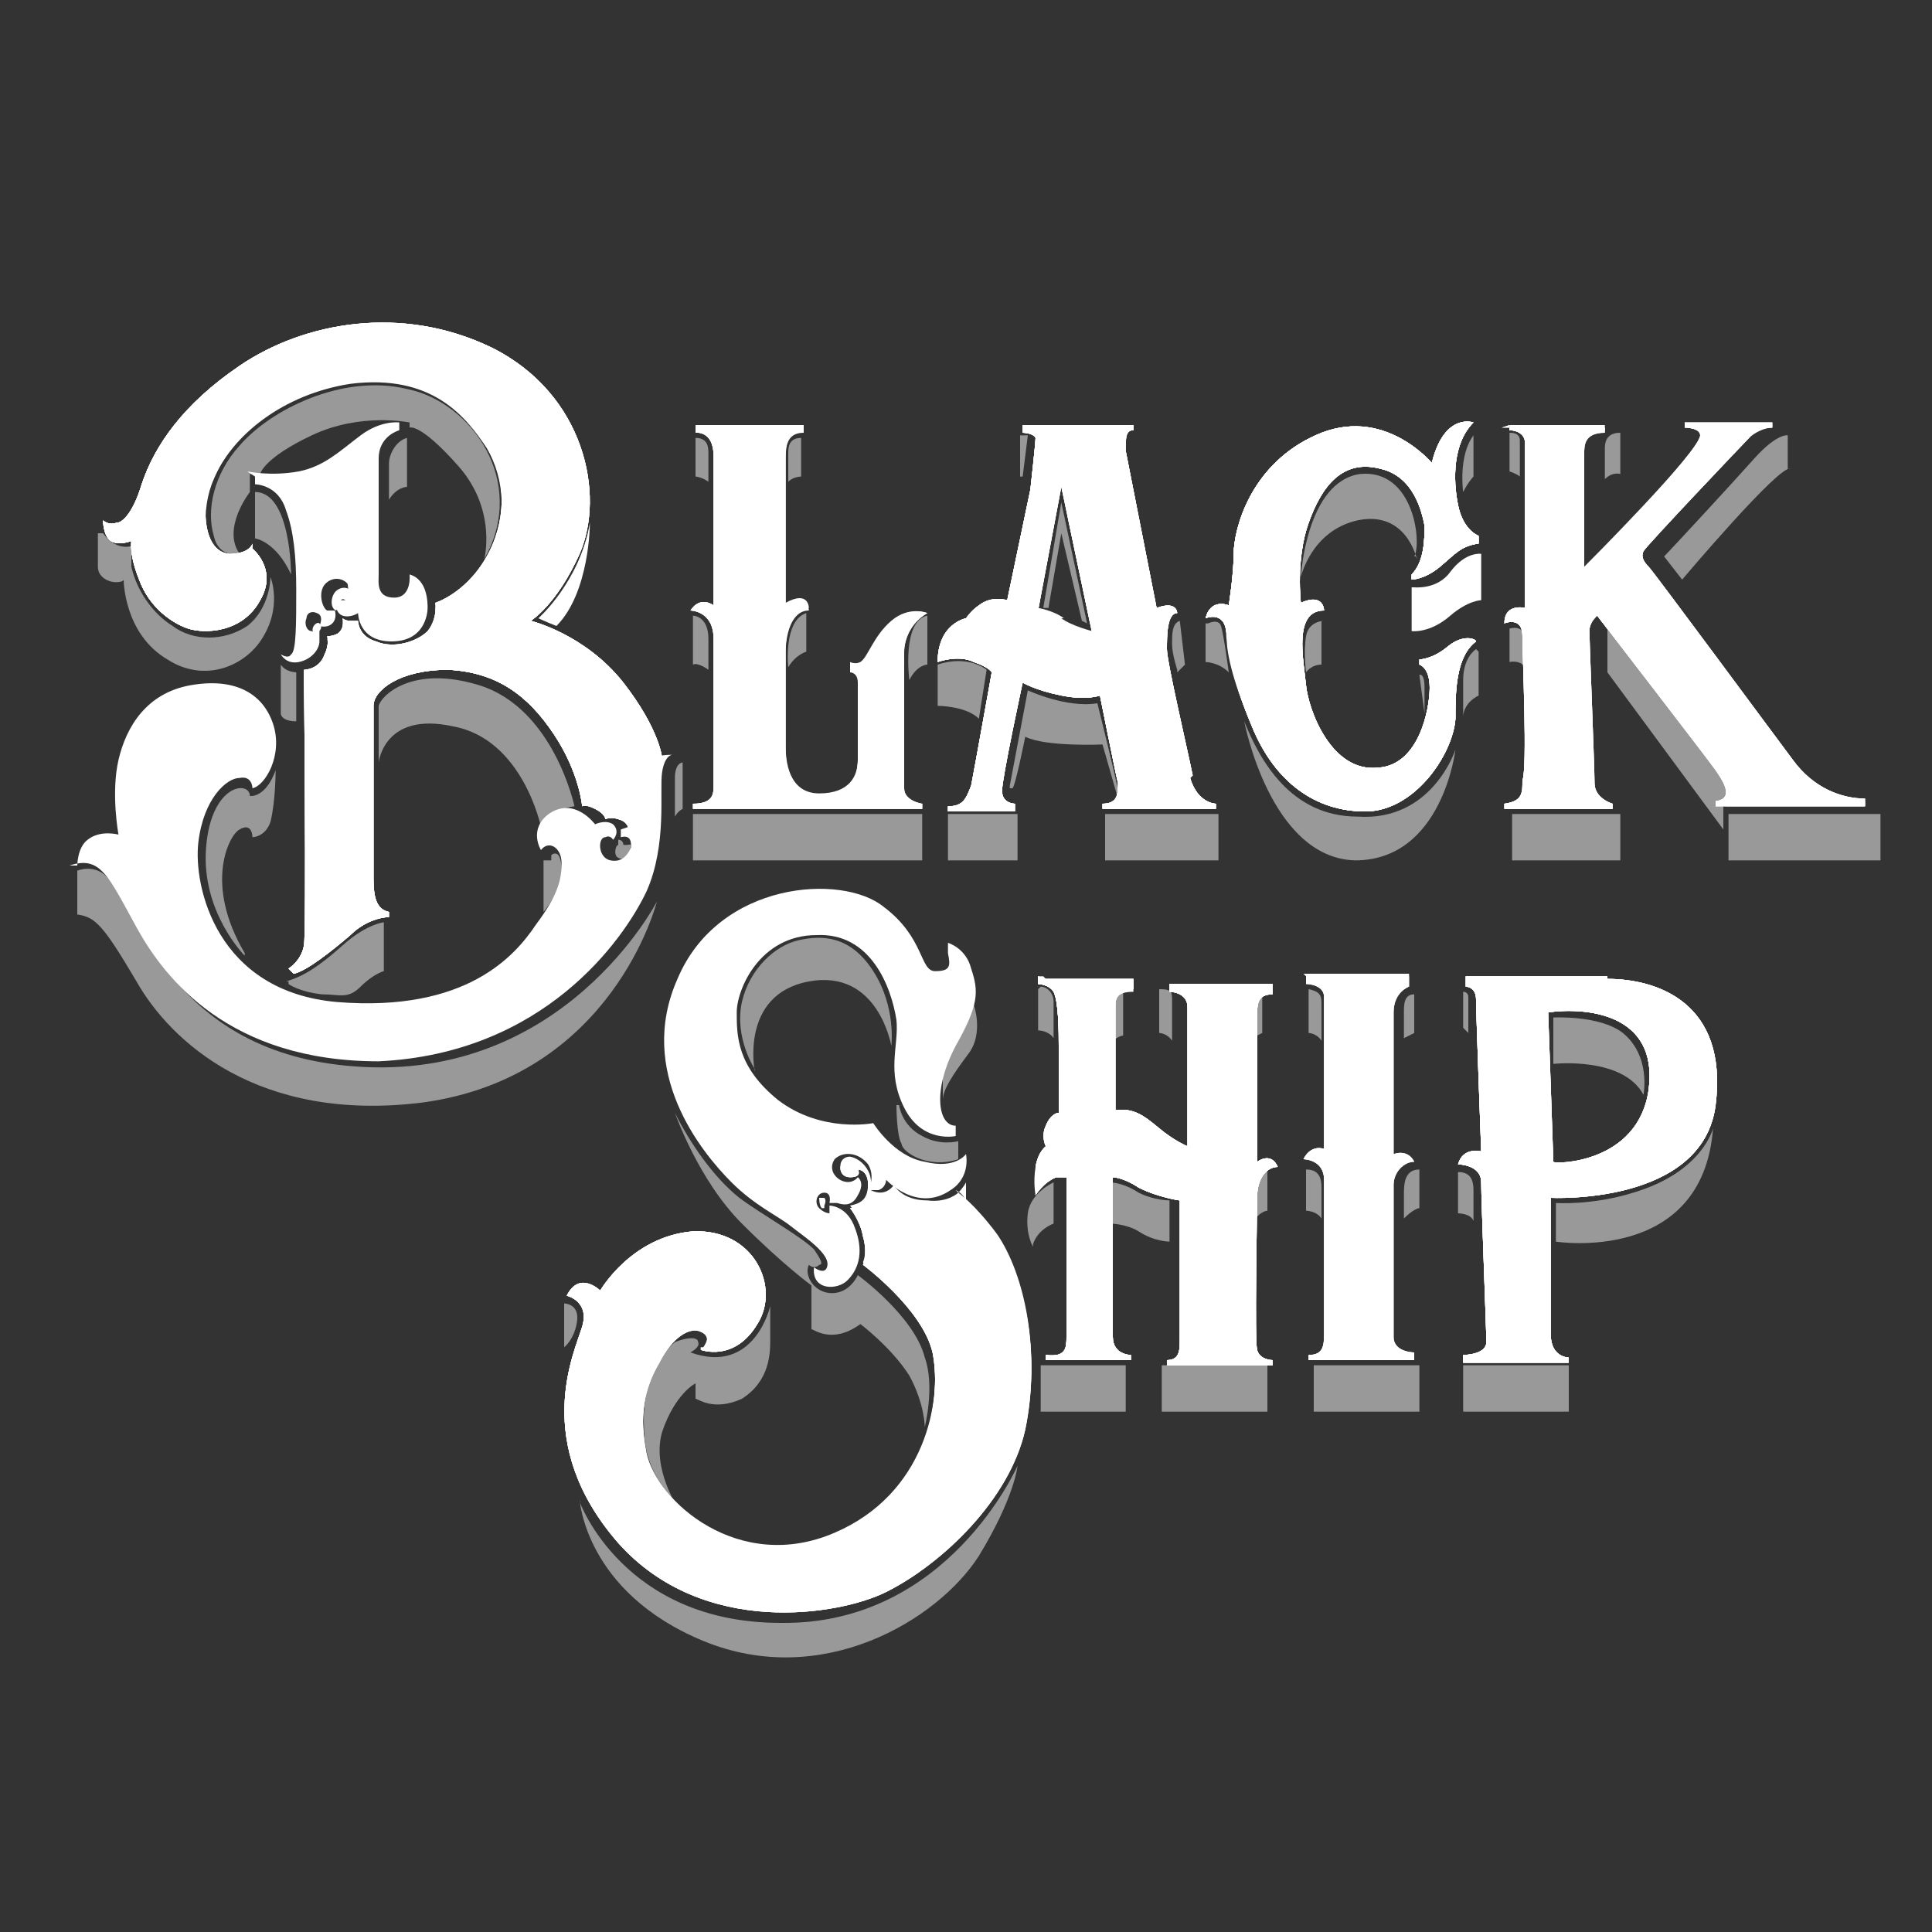 <?xml version="1.0" encoding="UTF-8"?>
<svg id="Capa_1" data-name="Capa 1" xmlns="http://www.w3.org/2000/svg" version="1.1" xmlns:xlink="http://www.w3.org/1999/xlink" viewBox="0 0 75 75">
  <rect x="0" y="0" width="75" height="75" fill="#333333" stroke="none"/>
  <defs>
    <style>
      .cls-1 {
        fill: #7da9db;
      }

      .cls-1, .cls-2, .cls-3, .cls-4, .cls-5, .cls-6, .cls-7 {
        stroke-width: 0px;
      }

      .cls-8 {
        clip-path: url(#clippath-20);
      }

      .cls-9 {
        clip-path: url(#clippath-11);
      }

      .cls-10 {
        clip-path: url(#clippath-16);
      }

      .cls-2 {
        fill: #000;
      }

      .cls-11 {
        clip-path: url(#clippath-2);
      }

      .cls-12 {
        clip-path: url(#clippath-13);
      }

      .cls-13 {
        clip-path: url(#clippath-25);
      }

      .cls-14 {
        clip-path: url(#clippath-15);
      }

      .cls-15 {
        clip-path: url(#clippath-6);
      }

      .cls-16 {
        clip-path: url(#clippath-26);
      }

      .cls-3, .cls-4 {
        fill: none;
      }

      .cls-17 {
        clip-path: url(#clippath-7);
      }

      .cls-18 {
        clip-path: url(#clippath-21);
      }

      .cls-19 {
        clip-path: url(#clippath-1);
      }

      .cls-20 {
        clip-path: url(#clippath-4);
      }

      .cls-21 {
        clip-path: url(#clippath-27);
      }

      .cls-22 {
        clip-path: url(#clippath-12);
      }

      .cls-4, .cls-7 {
        opacity: .5;
      }

      .cls-23 {
        clip-path: url(#clippath-24);
      }

      .cls-24 {
        clip-path: url(#clippath-22);
      }

      .cls-25 {
        clip-path: url(#clippath-9);
      }

      .cls-26 {
        clip-path: url(#clippath);
      }

      .cls-27 {
        clip-path: url(#clippath-19);
      }

      .cls-28 {
        clip-path: url(#clippath-3);
      }

      .cls-29 {
        clip-path: url(#clippath-8);
      }

      .cls-5 {
        fill: #706f6f;
      }

      .cls-6, .cls-7 {
        fill: #fff;
      }

      .cls-30 {
        clip-path: url(#clippath-18);
      }

      .cls-31 {
        clip-path: url(#clippath-14);
      }

      .cls-32 {
        clip-path: url(#clippath-17);
      }

      .cls-33 {
        clip-path: url(#clippath-5);
      }

      .cls-34 {
        display: none;
      }

      .cls-35 {
        clip-path: url(#clippath-10);
      }

      .cls-36 {
        clip-path: url(#clippath-23);
      }
    </style>
    <clipPath id="clippath">
      <path class="cls-3" d="M22.1,22.7s1.2,1,.4,2.5c-.9,1.6-2.7,1.6-3.4,1.3-.7-.3-1.8-.9-2.4-2.3-.5-1.3-.4-1.9-.4-1.9,0,0-.6.3-1,0s-.4-1-.4-1c0,0,.2.2.6.2s.8-.7,1.2-1.8c.6-1.8,2-3.8,4.6-5.5,3.1-2,7.6-3,11.9-.9,4.4,2.1,5.3,7,4.1,9.7-1.1,2.4-2.3,3.2-2.3,3.2,0,0,2.6.6,4.4,2.9,1.7,2.2,1.8,3.6,1.8,3.6,0,0-.6.4-1,1.2-.3.6-.3,1-.3,1.5v.6s-.2,0-.3,0c0,0,0-.4-.4-.5-.4,0-.6,0-.6,0,0,0,0-.3-.5-.5-.4-.2-.6-.2-.6-.2,0,0,0-1.5-1.3-3.4s-2.7-3-4.9-3-3.5,1-3.5,1.8v8.1c0,.8.1,1.5.7,1.6v.3s-.9,0-1.9.9c-.9.8-2.1,1.7-2.7,1.9l-.2-.3s.6-.4.7-1.1c.1-.8,0-13,0-13,0,0,.7-.1,1-.7.2-.5.1-.9.1-.9,0,0,.2,0,.5-.2.4-.2.3-.7.3-.7,0,0,.1.2.4,0h.4s0,.7.9,1c.8.4,1.9,0,2.4-.5.5-.6.4-1.3.4-1.3,0,0,1.6-.5,2.6-2.4.9-1.7.7-3.6-.2-5.1s-2.6-3.5-6.5-3c-3.1.4-5.5,2.4-6.5,4.5-.6,1.4-.6,3.8.8,3.9,1,0,1.1-.5,1.1-.5v-.2Z"/>
    </clipPath>
    <clipPath id="clippath-1">
      <path class="cls-3" d="M22.1,22.7s1.2,1,.4,2.5c-.9,1.6-2.7,1.6-3.4,1.3-.7-.3-1.8-.9-2.4-2.3-.5-1.3-.4-1.9-.4-1.9,0,0-.6.3-1,0s-.4-1-.4-1c0,0,.2.2.6.2s.8-.7,1.2-1.8c.6-1.8,2-3.8,4.6-5.5,3.1-2,7.6-3,11.9-.9,4.4,2.1,5.3,7,4.1,9.7-1.1,2.4-2.3,3.2-2.3,3.2,0,0,2.6.6,4.4,2.9,1.7,2.2,1.8,3.6,1.8,3.6,0,0-.6.4-1,1.2-.3.6-.3,1-.3,1.5v.6s-.2,0-.3,0c0,0,0-.4-.4-.5-.4,0-.6,0-.6,0,0,0,0-.3-.5-.5-.4-.2-.6-.2-.6-.2,0,0,0-1.5-1.3-3.4s-2.7-3-4.9-3-3.5,1-3.5,1.8v8.1c0,.8.1,1.5.7,1.6v.3s-.9,0-1.9.9c-.9.8-2.1,1.7-2.7,1.9l-.2-.3s.6-.4.7-1.1c.1-.8,0-13,0-13,0,0,.7-.1,1-.7.2-.5.1-.9.1-.9,0,0,.2,0,.5-.2.4-.2.3-.7.3-.7,0,0,.1.2.4,0h.4s0,.7.9,1c.8.4,1.9,0,2.4-.5.5-.6.4-1.3.4-1.3,0,0,1.6-.5,2.6-2.4.9-1.7.7-3.6-.2-5.1s-2.6-3.5-6.5-3c-3.1.4-5.5,2.4-6.5,4.5-.6,1.4-.6,3.8.8,3.9,1,0,1.1-.5,1.1-.5v-.2Z"/>
    </clipPath>
    <clipPath id="clippath-2">
      <path class="cls-3" d="M22.1,22.7s1.2,1,.4,2.5c-.9,1.6-2.7,1.6-3.4,1.3-.7-.3-1.8-.9-2.4-2.3-.5-1.3-.4-1.9-.4-1.9,0,0-.6.3-1,0s-.4-1-.4-1c0,0,.2.2.6.2s.8-.7,1.2-1.8c.6-1.8,2-3.8,4.6-5.5,3.1-2,7.6-3,11.9-.9,4.4,2.1,5.3,7,4.1,9.7-1.1,2.4-2.3,3.2-2.3,3.2,0,0,2.6.6,4.4,2.9,1.7,2.2,1.8,3.6,1.8,3.6,0,0-.6.4-1,1.2-.3.6-.3,1-.3,1.5v.6s-.2,0-.3,0c0,0,0-.4-.4-.5-.4,0-.6,0-.6,0,0,0,0-.3-.5-.5-.4-.2-.6-.2-.6-.2,0,0,0-1.5-1.3-3.4s-2.7-3-4.9-3-3.5,1-3.5,1.8v8.1c0,.8.1,1.5.7,1.6v.3s-.9,0-1.9.9c-.9.8-2.1,1.7-2.7,1.9l-.2-.3s.6-.4.7-1.1c.1-.8,0-13,0-13,0,0,.7-.1,1-.7.2-.5.1-.9.1-.9,0,0,.2,0,.5-.2.4-.2.3-.7.3-.7,0,0,.1.2.4,0h.4s0,.7.9,1c.8.4,1.9,0,2.4-.5.5-.6.4-1.3.4-1.3,0,0,1.6-.5,2.6-2.4.9-1.7.7-3.6-.2-5.1s-2.6-3.5-6.5-3c-3.1.4-5.5,2.4-6.5,4.5-.6,1.4-.6,3.8.8,3.9,1,0,1.1-.5,1.1-.5v-.2Z"/>
    </clipPath>
    <clipPath id="clippath-3">
      <path class="cls-3" d="M45.7,48.5s1.5.6,2.7-1.2c1.2-1.7-.2-4.6-3.1-4.3-2.9.2-4.4,2.8-4.4,2.8,0,0-1-.9-1.6.3,0,0,1.1.3.7,1.5-.4,1.1-2.4,5.5,1.7,10.2,4,4.5,10.5,3.4,12.6,2.3,2.6-1.4,5.9-4.4,6.6-7.7.8-3.5,0-7.2-1.4-9.1-1.1-1.5-1.8-2-1.8-2,0,0-.5.5-1.5.4-1.2,0-1.7-.7-1.7-.7,0,0-.4.6-1.2.3,0,0,0-.3,0-.5,0-.4-.3-1-.9-1.1-.7,0-.6.9,0,.8.4,0,.3-.3.3-.3,0,0,.5,0,.5.7s-.2,1-.8,1c0,0,.5.6.7,1.3.2.8,0,1.4,0,1.4,0,0,2.9,2.1,3.3,4.1.5,2.5-.3,6.8-4.7,8.7-4.5,1.9-8.4-1.4-8.8-3.8-.4-1.8,0-3.2.6-4.4.7-1.2,1.4-1.7,2-1.5s.2.8.2.8Z"/>
    </clipPath>
    <clipPath id="clippath-4">
      <path class="cls-3" d="M45.7,48.5s1.5.6,2.7-1.2c1.2-1.7-.2-4.6-3.1-4.3-2.9.2-4.4,2.8-4.4,2.8,0,0-1-.9-1.6.3,0,0,1.1.3.7,1.5-.4,1.1-2.4,5.5,1.7,10.2,4,4.5,10.5,3.4,12.6,2.3,2.6-1.4,5.9-4.4,6.6-7.7.8-3.5,0-7.2-1.4-9.1-1.1-1.5-1.8-2-1.8-2,0,0-.5.5-1.5.4-1.2,0-1.7-.7-1.7-.7,0,0-.4.6-1.2.3,0,0,0-.3,0-.5,0-.4-.3-1-.9-1.1-.7,0-.6.9,0,.8.4,0,.3-.3.3-.3,0,0,.5,0,.5.7s-.2,1-.8,1c0,0,.5.6.7,1.3.2.8,0,1.4,0,1.4,0,0,2.9,2.1,3.3,4.1.5,2.5-.3,6.8-4.7,8.7-4.5,1.9-8.4-1.4-8.8-3.8-.4-1.8,0-3.2.6-4.4.7-1.2,1.4-1.7,2-1.5s.2.8.2.8Z"/>
    </clipPath>
    <clipPath id="clippath-5">
      <path class="cls-3" d="M9.8,21.3s1,.8.3,2c-.7,1.3-2.2,1.3-2.8,1.1-.6-.2-1.5-.8-1.9-1.9-.4-1-.3-1.5-.3-1.5,0,0-.5.2-.8,0-.3-.2-.3-.8-.3-.8,0,0,.2.2.5.1.3,0,.7-.5,1-1.5.5-1.5,1.6-3.1,3.8-4.6,2.5-1.7,6.3-2.4,9.8-.7,3.6,1.8,4.4,5.7,3.4,8-.9,2-1.9,2.6-1.9,2.6,0,0,2.1.5,3.6,2.4,1.4,1.8,1.5,2.9,1.5,2.9,0,0-.5.4-.8,1-.2.5-.3.8-.3,1.2v.5s-.1,0-.2,0c0,0,0-.3-.4-.4-.3-.1-.5,0-.5,0,0,0,0-.2-.4-.4s-.5,0-.5,0c0,0-.1-1.3-1.1-2.8s-2.2-2.4-4.1-2.5c-1.9,0-2.9.8-2.9,1.4v6.7c0,.7.1,1.2.6,1.3v.2s-.8,0-1.5.7c-.7.6-1.7,1.4-2.2,1.5l-.2-.2s.5-.3.6-.9c.1-.6,0-10.7,0-10.7,0,0,.6,0,.8-.6.2-.4.1-.7.1-.7,0,0,.2,0,.4,0,.3-.2.2-.6.2-.6,0,0,.1.1.3.1h.3s0,.6.7.8c.7.3,1.6,0,2-.4.4-.5.3-1.1.3-1.1,0,0,1.3-.4,2.1-2,.7-1.4.6-3-.1-4.2-.8-1.2-2.1-2.9-5.3-2.5-2.6.3-4.6,2-5.3,3.6-.5,1.1-.5,3.1.6,3.2.8,0,.9-.4.9-.4v.2Z"/>
    </clipPath>
    <clipPath id="clippath-6">
      <path class="cls-3" d="M9.8,21.3s1,.8.3,2c-.7,1.3-2.2,1.3-2.8,1.1-.6-.2-1.5-.8-1.9-1.9-.4-1-.3-1.5-.3-1.5,0,0-.5.2-.8,0-.3-.2-.3-.8-.3-.8,0,0,.2.2.5.1.3,0,.7-.5,1-1.5.5-1.5,1.6-3.1,3.8-4.6,2.5-1.7,6.3-2.4,9.8-.7,3.6,1.8,4.4,5.7,3.4,8-.9,2-1.9,2.6-1.9,2.6,0,0,2.1.5,3.6,2.4,1.4,1.8,1.5,2.9,1.5,2.9,0,0-.5.4-.8,1-.2.5-.3.8-.3,1.2v.5s-.1,0-.2,0c0,0,0-.3-.4-.4-.3-.1-.5,0-.5,0,0,0,0-.2-.4-.4s-.5,0-.5,0c0,0-.1-1.3-1.1-2.8s-2.2-2.4-4.1-2.5c-1.9,0-2.9.8-2.9,1.4v6.7c0,.7.1,1.2.6,1.3v.2s-.8,0-1.5.7c-.7.6-1.7,1.4-2.2,1.5l-.2-.2s.5-.3.6-.9c.1-.6,0-10.7,0-10.7,0,0,.6,0,.8-.6.2-.4.1-.7.1-.7,0,0,.2,0,.4,0,.3-.2.2-.6.2-.6,0,0,.1.1.3.1h.3s0,.6.7.8c.7.3,1.6,0,2-.4.4-.5.3-1.1.3-1.1,0,0,1.3-.4,2.1-2,.7-1.4.6-3-.1-4.2-.8-1.2-2.1-2.9-5.3-2.5-2.6.3-4.6,2-5.3,3.6-.5,1.1-.5,3.1.6,3.2.8,0,.9-.4.9-.4v.2Z"/>
    </clipPath>
    <clipPath id="clippath-7">
      <path class="cls-4" d="M9.8,21.3s1,.8.3,2c-.7,1.3-2.2,1.3-2.8,1.1-.6-.2-1.5-.8-1.9-1.9-.4-1-.3-1.5-.3-1.5,0,0-.5.2-.8,0-.3-.2-.3-.8-.3-.8,0,0,.2.2.5.1.3,0,.7-.5,1-1.5.5-1.5,1.6-3.1,3.8-4.6,2.5-1.7,6.3-2.4,9.8-.7,3.6,1.8,4.4,5.7,3.4,8-.9,2-1.9,2.6-1.9,2.6,0,0,2.1.5,3.6,2.4,1.4,1.8,1.5,2.9,1.5,2.9,0,0-.5.4-.8,1-.2.5-.3.8-.3,1.2v.5s-.1,0-.2,0c0,0,0-.3-.4-.4-.3-.1-.5,0-.5,0,0,0,0-.2-.4-.4s-.5,0-.5,0c0,0-.1-1.3-1.1-2.8s-2.2-2.4-4.1-2.5c-1.9,0-2.9.8-2.9,1.4v6.7c0,.7.1,1.2.6,1.3v.2s-.8,0-1.5.7c-.7.6-1.7,1.4-2.2,1.5l-.2-.2s.5-.3.6-.9c.1-.6,0-10.7,0-10.7,0,0,.6,0,.8-.6.2-.4.1-.7.1-.7,0,0,.2,0,.4,0,.3-.2.2-.6.2-.6,0,0,.1.1.3.1h.3s0,.6.7.8c.7.3,1.6,0,2-.4.4-.5.3-1.1.3-1.1,0,0,1.3-.4,2.1-2,.7-1.4.6-3-.1-4.2-.8-1.2-2.1-2.9-5.3-2.5-2.6.3-4.6,2-5.3,3.6-.5,1.1-.5,3.1.6,3.2.8,0,.9-.4.9-.4v.2Z"/>
    </clipPath>
    <clipPath id="clippath-8">
      <path class="cls-4" d="M27,16.5v.3s.7-.1.7.9v5.8s-.5-.4-.9.2c0,0,.9,0,.9,1.1v5.7c0,.3,0,.7-.8.7v.2h8.9v-.2s-.7,0-.7-.6v-5.3c0-.4.2-1.1.9-1.5,0,0-.7-.3-1.4.3-.7.6-.9,1.4-1.2,1.6-.2.1-.4,0-.4,0v.3s.3,0,.3.4v3.1c0,.6-.3,1.3-1.5,1.3s-1.3-1.3-1.3-1.8v-3.8c0-.6.2-1.6.9-1.6,0,0,0-.7-.9-.2v-5.6c0-.5,0-1.1.7-1.1v-.2h-4.2Z"/>
    </clipPath>
    <clipPath id="clippath-9">
      <path class="cls-3" d="M46.3,30.1c-.2-1-1-4.4-1-4.9s0-1.4.4-1.4c0,0,0-.5-.8-.2,0,0-1.1-5.6-1.2-6.1,0-.5,0-.8.3-.8v-.2h-4.3v.3s.4,0,.5.2c0,.2-.2,2-.2,2l-.9,4.3s-.6-.2-1.1.2c-.3.2-.5.5-.5.5,0,0-1.1.2-1.1,1.7,0,0,.8-.3,1.4,0,.6.2.7.4.7.4,0,0-.7,3.9-.8,4.4-.2.5-.3.8-.9.8v.2h2.6v-.3s-.5,0-.5-.5.8-4.2.8-4.2c0,0,.5.3,1.5.5,1,.2,1.5,0,1.5,0,0,0,.6,3,.7,3.4,0,.4,0,.8-.6.8v.2h4.4v-.2s-.7,0-1-1h0ZM41.3,24.1c-.4-.3-1-.4-1-.4l.9-4.8,1.2,5.7s-.8-.2-1.2-.5h0Z"/>
    </clipPath>
    <clipPath id="clippath-10">
      <path class="cls-3" d="M46.3,30.1c-.2-1-1-4.4-1-4.9s0-1.4.4-1.4c0,0,0-.5-.8-.2,0,0-1.1-5.6-1.2-6.1,0-.5,0-.8.3-.8v-.2h-4.3v.3s.4,0,.5.2c0,.2-.2,2-.2,2l-.9,4.3s-.6-.2-1.1.2c-.3.2-.5.5-.5.5,0,0-1.1.2-1.1,1.7,0,0,.8-.3,1.4,0,.6.2.7.4.7.4,0,0-.7,3.9-.8,4.4-.2.5-.3.8-.9.8v.2h2.6v-.3s-.5,0-.5-.5.8-4.2.8-4.2c0,0,.5.3,1.5.5,1,.2,1.5,0,1.5,0,0,0,.6,3,.7,3.4,0,.4,0,.8-.6.8v.2h4.4v-.2s-.7,0-1-1h0ZM41.3,24.1c-.4-.3-1-.4-1-.4l.9-4.8,1.2,5.7s-.8-.2-1.2-.5h0Z"/>
    </clipPath>
    <clipPath id="clippath-11">
      <path class="cls-3" d="M46.3,30.1c-.2-1-1-4.4-1-4.9s0-1.4.4-1.4c0,0,0-.5-.8-.2,0,0-1.1-5.6-1.2-6.1,0-.5,0-.8.3-.8v-.2h-4.3v.3s.4,0,.5.2c0,.2-.2,2-.2,2l-.9,4.3s-.6-.2-1.1.2c-.3.2-.5.5-.5.5,0,0-1.1.2-1.1,1.7,0,0,.8-.3,1.4,0,.6.2.7.4.7.4,0,0-.7,3.9-.8,4.4-.2.5-.3.8-.9.8v.2h2.6v-.3s-.5,0-.5-.5.8-4.2.8-4.2c0,0,.5.3,1.5.5,1,.2,1.5,0,1.5,0,0,0,.6,3,.7,3.4,0,.4,0,.8-.6.8v.2h4.4v-.2s-.7,0-1-1h0ZM41.3,24.1c-.4-.3-1-.4-1-.4l.9-4.8,1.2,5.7s-.8-.2-1.2-.5h0Z"/>
    </clipPath>
    <clipPath id="clippath-12">
      <path class="cls-3" d="M55.7,18.1s-1.8-2.3-4.4-1.3c-2.5,1-3.3,3.3-3.4,4.5,0,1-.2,2.2-.2,2.2,0,0-.7-.3-.9.5,0,0,.7-.3.8.5,0,.8.2,1.8,1,3.7.9,2.2,2.5,3.3,4.4,3.3s3.4-2.2,3.5-3.6c0-1,0-2.4.8-3,0,0-.5-.3-1.1.2s-1.1.5-1.1.5v.2s.4,0,.4.9-.4,3-2,3.1c-1.8.2-2.7-2.2-2.8-3.2s-.5-2.9.7-2.9c0,0,0-.7-.9-.3,0,0-.2-1.7.3-3.1.5-1.4,1.3-2.5,2.8-2.1,1.3.3,1.6,1.7,1.7,2.2,0,.5,0,1.4-.5,1.9v.2s.5,0,1.1-.5.8-.8,1.5-.9v-.3s-.6-.2-.8-1.2-.2-2.4.6-3.2c0,0-1.1-.4-1.6,1.5v.2Z"/>
    </clipPath>
    <clipPath id="clippath-13">
      <path class="cls-3" d="M55.7,18.1s-1.8-2.3-4.4-1.3c-2.5,1-3.3,3.3-3.4,4.5,0,1-.2,2.2-.2,2.2,0,0-.7-.3-.9.5,0,0,.7-.3.8.5,0,.8.2,1.8,1,3.7.9,2.2,2.5,3.3,4.4,3.3s3.4-2.2,3.5-3.6c0-1,0-2.4.8-3,0,0-.5-.3-1.1.2s-1.1.5-1.1.5v.2s.4,0,.4.9-.4,3-2,3.1c-1.8.2-2.7-2.2-2.8-3.2s-.5-2.9.7-2.9c0,0,0-.7-.9-.3,0,0-.2-1.7.3-3.1.5-1.4,1.3-2.5,2.8-2.1,1.3.3,1.6,1.7,1.7,2.2,0,.5,0,1.4-.5,1.9v.2s.5,0,1.1-.5.8-.8,1.5-.9v-.3s-.6-.2-.8-1.2-.2-2.4.6-3.2c0,0-1.1-.4-1.6,1.5v.2Z"/>
    </clipPath>
    <clipPath id="clippath-14">
      <path class="cls-3" d="M55.7,18.1s-1.8-2.3-4.4-1.3c-2.5,1-3.3,3.3-3.4,4.5,0,1-.2,2.2-.2,2.2,0,0-.7-.3-.9.5,0,0,.7-.3.8.5,0,.8.2,1.8,1,3.7.9,2.2,2.5,3.3,4.4,3.3s3.4-2.2,3.5-3.6c0-1,0-2.4.8-3,0,0-.5-.3-1.1.2s-1.1.5-1.1.5v.2s.4,0,.4.9-.4,3-2,3.1c-1.8.2-2.7-2.2-2.8-3.2s-.5-2.9.7-2.9c0,0,0-.7-.9-.3,0,0-.2-1.7.3-3.1.5-1.4,1.3-2.5,2.8-2.1,1.3.3,1.6,1.7,1.7,2.2,0,.5,0,1.4-.5,1.9v.2s.5,0,1.1-.5.8-.8,1.5-.9v-.3s-.6-.2-.8-1.2-.2-2.4.6-3.2c0,0-1.1-.4-1.6,1.5v.2Z"/>
    </clipPath>
    <clipPath id="clippath-15">
      <path class="cls-3" d="M55.7,18.1s-1.8-2.3-4.4-1.3c-2.5,1-3.3,3.3-3.4,4.5,0,1-.2,2.2-.2,2.2,0,0-.7-.3-.9.5,0,0,.7-.3.8.5,0,.8.2,1.8,1,3.7.9,2.2,2.5,3.3,4.4,3.3s3.4-2.2,3.5-3.6c0-1,0-2.4.8-3,0,0-.5-.3-1.1.2s-1.1.5-1.1.5v.2s.4,0,.4.9-.4,3-2,3.1c-1.8.2-2.7-2.2-2.8-3.2s-.5-2.9.7-2.9c0,0,0-.7-.9-.3,0,0-.2-1.7.3-3.1.5-1.4,1.3-2.5,2.8-2.1,1.3.3,1.6,1.7,1.7,2.2,0,.5,0,1.4-.5,1.9v.2s.5,0,1.1-.5.8-.8,1.5-.9v-.3s-.6-.2-.8-1.2-.2-2.4.6-3.2c0,0-1.1-.4-1.6,1.5v.2Z"/>
    </clipPath>
    <clipPath id="clippath-16">
      <path class="cls-3" d="M58.6,16.5v.2s.6,0,.6.5,0,6.4,0,6.4c0,0-.8-.2-.8.6,0,0,.7-.3.7.5s.2,5.1,0,5.6c0,.5,0,.8-.7.9v.2h4.2v-.2s-.7-.2-.7-.8-.2-5.6-.2-5.9.2-.5.3-.6c0,0,4.4,5.7,4.6,6s.8,1.1,0,1.2v.2h5.8v-.3c-.9,0-2-.4-2.8-1.5-.9-1.2-5.4-7.3-5.6-7.5-.2-.2-.3-.4-.2-.6s3.9-4.2,4.1-4.4c.2-.3.6-.4.9-.4v-.2h-3.4v.2s.6,0,.6.3c0,.6-4.5,5.2-4.5,5.2v-4.5c0-.3,0-.8.8-.8v-.2h-4.3.3Z"/>
    </clipPath>
    <clipPath id="clippath-17">
      <path class="cls-3" d="M58.6,16.5v.2s.6,0,.6.5,0,6.4,0,6.4c0,0-.8-.2-.8.6,0,0,.7-.3.7.5s.2,5.1,0,5.6c0,.5,0,.8-.7.9v.2h4.2v-.2s-.7-.2-.7-.8-.2-5.6-.2-5.9.2-.5.3-.6c0,0,4.4,5.7,4.6,6s.8,1.1,0,1.2v.2h5.8v-.3c-.9,0-2-.4-2.8-1.5-.9-1.2-5.4-7.3-5.6-7.5-.2-.2-.3-.4-.2-.6s3.9-4.2,4.1-4.4c.2-.3.6-.4.9-.4v-.2h-3.4v.2s.6,0,.6.3c0,.6-4.5,5.2-4.5,5.2v-4.5c0-.3,0-.8.8-.8v-.2h-4.3.3Z"/>
    </clipPath>
    <clipPath id="clippath-18">
      <path class="cls-3" d="M27.2,52.4s1.3.5,2.2-1c.9-1.4-.1-3.7-2.5-3.6-2.4.2-3.6,2.3-3.6,2.3,0,0-.8-.8-1.3.2,0,0,.9.2.6,1.2s-2,4.5,1.4,8.4c3.3,3.7,8.6,2.8,10.4,1.9,2.2-1.1,4.8-3.6,5.4-6.3.6-2.9,0-5.9-1.1-7.5-.9-1.2-1.5-1.6-1.5-1.6,0,0-.4.4-1.2.3-1,0-1.3-.6-1.3-.6,0,0-.3.5-.9.2v-.4c0-.3-.3-.9-.8-.9s-.5.7,0,.7.3-.3.3-.3c0,0,.4,0,.4.6s-.2.8-.7.9c0,0,.4.5.5,1.1.2.7,0,1.1,0,1.1,0,0,2.3,1.7,2.7,3.4.4,2-.3,5.6-3.8,7.1-3.7,1.6-6.9-1.2-7.3-3.1-.3-1.5-.1-2.6.5-3.6.5-1,1.2-1.4,1.6-1.2.5.2.1.7.1.7h-.1Z"/>
    </clipPath>
    <clipPath id="clippath-19">
      <path class="cls-3" d="M27.2,52.4s1.3.5,2.2-1c.9-1.4-.1-3.7-2.5-3.6-2.4.2-3.6,2.3-3.6,2.3,0,0-.8-.8-1.3.2,0,0,.9.2.6,1.2s-2,4.5,1.4,8.4c3.3,3.7,8.6,2.8,10.4,1.9,2.2-1.1,4.8-3.6,5.4-6.3.6-2.9,0-5.9-1.1-7.5-.9-1.2-1.5-1.6-1.5-1.6,0,0-.4.4-1.2.3-1,0-1.3-.6-1.3-.6,0,0-.3.5-.9.2v-.4c0-.3-.3-.9-.8-.9s-.5.7,0,.7.3-.3.3-.3c0,0,.4,0,.4.6s-.2.8-.7.9c0,0,.4.5.5,1.1.2.7,0,1.1,0,1.1,0,0,2.3,1.7,2.7,3.4.4,2-.3,5.6-3.8,7.1-3.7,1.6-6.9-1.2-7.3-3.1-.3-1.5-.1-2.6.5-3.6.5-1,1.2-1.4,1.6-1.2.5.2.1.7.1.7h-.1Z"/>
    </clipPath>
    <clipPath id="clippath-20">
      <path class="cls-3" d="M40.3,37.9v.3s.4,0,.6.3c.2.4.2,1.6.2,2.1v2.6s-.3,0-.5.5c-.2.4,0,.8,0,.8,0,0-.3.2-.4.8v1.1s.3-.5.8-.7c.3,0,.4,0,.4,0v6.2c0,.4,0,.8-.8.7v.2h3.3v-.2s-.7,0-.7-.7v-6.2s.4,0,1,.4c.8.4,1.6.5,1.6.5v5.4c0,.4,0,.8-.5.8v.2h4.1v-.2s-.5,0-.6-.4,0-5.1,0-5.9.4-1.2.8-1.2c0,0-.2-.6-.8-.2v-5.6c0-.5,0-.9.6-.9v-.4h-4v.3s.7,0,.7.6v5.4s-.5-.2-1.1-.7-1-.8-1.7-.7v-4.1c0-.4.3-.6.7-.6v-.4h-3.5Z"/>
    </clipPath>
    <clipPath id="clippath-21">
      <path class="cls-3" d="M40.3,37.9v.3s.4,0,.6.3c.2.4.2,1.6.2,2.1v2.6s-.3,0-.5.5c-.2.4,0,.8,0,.8,0,0-.3.2-.4.8v1.1s.3-.5.8-.7c.3,0,.4,0,.4,0v6.2c0,.4,0,.8-.8.7v.2h3.3v-.2s-.7,0-.7-.7v-6.2s.4,0,1,.4c.8.4,1.6.5,1.6.5v5.4c0,.4,0,.8-.5.8v.2h4.1v-.2s-.5,0-.6-.4,0-5.1,0-5.9.4-1.2.8-1.2c0,0-.2-.6-.8-.2v-5.6c0-.5,0-.9.6-.9v-.4h-4v.3s.7,0,.7.6v5.4s-.5-.2-1.1-.7-1-.8-1.7-.7v-4.1c0-.4.3-.6.7-.6v-.4h-3.5Z"/>
    </clipPath>
    <clipPath id="clippath-22">
      <path class="cls-3" d="M40.3,37.9v.3s.4,0,.6.3c.2.4.2,1.6.2,2.1v2.6s-.3,0-.5.5c-.2.4,0,.8,0,.8,0,0-.3.2-.4.8v1.1s.3-.5.8-.7c.3,0,.4,0,.4,0v6.2c0,.4,0,.8-.8.7v.2h3.3v-.2s-.7,0-.7-.7v-6.2s.4,0,1,.4c.8.4,1.6.5,1.6.5v5.4c0,.4,0,.8-.5.8v.2h4.1v-.2s-.5,0-.6-.4,0-5.1,0-5.9.4-1.2.8-1.2c0,0-.2-.6-.8-.2v-5.6c0-.5,0-.9.6-.9v-.4h-4v.3s.7,0,.7.6v5.4s-.5-.2-1.1-.7-1-.8-1.7-.7v-4.1c0-.4.3-.6.7-.6v-.4h-3.5Z"/>
    </clipPath>
    <clipPath id="clippath-23">
      <path class="cls-3" d="M40.3,37.9v.3s.4,0,.6.3c.2.4.2,1.6.2,2.1v2.6s-.3,0-.5.5c-.2.4,0,.8,0,.8,0,0-.3.2-.4.8v1.1s.3-.5.8-.7c.3,0,.4,0,.4,0v6.2c0,.4,0,.8-.8.7v.2h3.3v-.2s-.7,0-.7-.7v-6.2s.4,0,1,.4c.8.4,1.6.5,1.6.5v5.4c0,.4,0,.8-.5.8v.2h4.1v-.2s-.5,0-.6-.4,0-5.1,0-5.9.4-1.2.8-1.2c0,0-.2-.6-.8-.2v-5.6c0-.5,0-.9.6-.9v-.4h-4v.3s.7,0,.7.6v5.4s-.5-.2-1.1-.7-1-.8-1.7-.7v-4.1c0-.4.3-.6.7-.6v-.4h-3.5Z"/>
    </clipPath>
    <clipPath id="clippath-24">
      <path class="cls-4" d="M50.7,37.9v.3s.7,0,.7.5v5.9s-.5-.2-.8.4c0,0,.8,0,.8.8s0,5.4,0,5.9,0,.9-.6.9v.2h4.1v-.3s-.8,0-.8-.6v-5.9c0-.5.4-.9.8-.9,0,0-.2-.5-.8-.3v-5.5c0-.8.6-1,.6-1v-.4h-4.1Z"/>
    </clipPath>
    <clipPath id="clippath-25">
      <path class="cls-3" d="M62.4,37.9h-5.5v.4s.4,0,.4.5.2,5.9.2,5.9c0,0-.7-.2-.9.5,0,0,.9,0,.9.7s.2,5.7.2,6.2-.9.5-.9.5v.3h4.1v-.2s-.7,0-.7-.9v-5.3s5.9.3,6.4-3.6c.5-4-2.3-4.9-4.2-4.9h0ZM64,42.3c-.4,2.9-3.7,2.9-3.7,2.8s-.2-5.8-.2-5.8c1.4-.2,4.3,0,3.9,3Z"/>
    </clipPath>
    <clipPath id="clippath-26">
      <path class="cls-3" d="M62.4,37.9h-5.5v.4s.4,0,.4.5.2,5.9.2,5.9c0,0-.7-.2-.9.5,0,0,.9,0,.9.7s.2,5.7.2,6.2-.9.5-.9.5v.3h4.1v-.2s-.7,0-.7-.9v-5.3s5.9.3,6.4-3.6c.5-4-2.3-4.9-4.2-4.9h0ZM64,42.3c-.4,2.9-3.7,2.9-3.7,2.8s-.2-5.8-.2-5.8c1.4-.2,4.3,0,3.9,3Z"/>
    </clipPath>
    <clipPath id="clippath-27">
      <path class="cls-3" d="M62.4,37.9h-5.5v.4s.4,0,.4.5.2,5.9.2,5.9c0,0-.7-.2-.9.5,0,0,.9,0,.9.7s.2,5.7.2,6.2-.9.5-.9.5v.3h4.1v-.2s-.7,0-.7-.9v-5.3s5.9.3,6.4-3.6c.5-4-2.3-4.9-4.2-4.9h0ZM64,42.3c-.4,2.9-3.7,2.9-3.7,2.8s-.2-5.8-.2-5.8c1.4-.2,4.3,0,3.9,3Z"/>
    </clipPath>
  </defs>
  <g class="cls-34">
    <g>
      <path class="cls-5" d="M13.8,37.7s0-.8.5-1.2c.6-.5,1.5-.3,1.5-.3,0,0-.3-2,0-3.5s1.3-3.1,3.4-3.5,3.5.4,3.9,1.9c.5,1.5-.4,2.9-.9,3.1,0,0,0-.6-.6-.5s-1.7,1-1.9,3.1c-.2,2.1.8,7.1,6.6,7.5,6.1.5,8.4-2.3,9.4-3.7,1.1-1.5,1.2-2.2,1.2-2.9s-.6-1.1-.9-.6c0,0-.7-.9.4-1.6,1.2-.9,2.2.4,2.2.4,0,0,.5-.3.8,0s0,.7,0,.7c0,0-.2-.2-.4-.2-.3,0-.4,1,.3,1.1s.9-.3.9-.5,0-.6-.5-.5v-.4c0-.2.4-.2.4-.2,0,0-.4-1.1.3-2.2s1.1-1.2,1.8-1.2c0,0-.4,0-.5.8,0,.9.3,3.4-.8,5.6-1.1,2.3-4.8,7.7-12.7,8-7.1,0-10.1-3.9-11.5-6.3-1.4-2.4-1.7-3.4-3.2-2.9h.3Z"/>
      <g>
        <path class="cls-5" d="M22.1,22.7s1.2,1,.4,2.5c-.9,1.6-2.7,1.6-3.4,1.3-.7-.3-1.8-.9-2.4-2.3-.5-1.3-.4-1.9-.4-1.9,0,0-.6.3-1,0s-.4-1-.4-1c0,0,.2.2.6.1s.8-.7,1.2-1.8c.6-1.8,2-3.8,4.6-5.6,3.1-2,7.6-2.9,11.9-.9,4.4,2.1,5.3,7,4.1,9.7-1.1,2.4-2.3,3.2-2.3,3.2,0,0,2.6.6,4.4,2.9,1.7,2.2,1.8,3.6,1.8,3.6,0,0-.6.4-1,1.2-.3.6-.3,1-.3,1.5v.6s-.2,0-.3,0c0,0,0-.4-.4-.5s-.6,0-.6,0c0,0,0-.3-.5-.5s-.6-.2-.6-.2c0,0,0-1.5-1.3-3.4s-2.7-3-4.9-3-3.5,1-3.5,1.8v8.1c0,.8.1,1.5.7,1.6v.3s-.9,0-1.9.9c-.9.8-2.1,1.7-2.7,1.9l-.2-.3s.6-.4.7-1.1c.1-.8,0-13,0-13,0,0,.7-.1,1-.7.2-.5.1-.9.1-.9,0,0,.2,0,.5-.2.4-.2.3-.7.3-.7,0,0,.1.2.4.1.3,0,.4-.1.4-.1,0,0,0,.7.9,1,.8.4,1.9,0,2.4-.5.5-.6.4-1.3.4-1.3,0,0,1.6-.5,2.6-2.4.9-1.7.7-3.6-.2-5.1s-2.6-3.5-6.5-3c-3.1.4-5.5,2.4-6.5,4.4-.6,1.4-.6,3.8.8,3.9,1,0,1.1-.6,1.1-.6v.3Z"/>
        <g class="cls-26">
          <path class="cls-2" d="M20.4,14.7s.6-.3,1,0c.4.4.1.8-.4,1.3s-1.5,1.4-2.1,3c-.5,1.3-1,3.4,0,4.9,1.3,1.9,3.5.5,3.2-1.3s1.2.4,1.2.4l-1.1,3.4-3.7.5-2.6-3.2-1.7-1.4v-1.7c-.1,0,2-4.2,2-4.2l4.1-1.7h0Z"/>
        </g>
        <g class="cls-19">
          <path class="cls-2" d="M22.9,16.4s-.7.5-1.1,0c-.3-.5,0-1,.7-1.4.5-.3,3.2-2,6.7-1.5s5.4,2.5,6.1,4.8c.7,2.5.3,4.9-.7,5.2-1,.3-1.1-.7-.9-1.2.2-.4-3.4-6.5-3.4-6.5l-7.5.6h.1Z"/>
        </g>
        <g class="cls-11">
          <path class="cls-2" d="M36.8,24s.3-.6-.3-1c-.7-.5-1.1,0-1.5.6-.4.5-1.6,1.9-2.7,2.6-1.1.7-1.4.8-1.8.9h-.6l-.7.2h-.9c0-.1-.7-.6-.7-.6l-.3-.6h-.4c0,.1-.5-.1-.5-.1v.4c-.1,0-.4.3-.4.3h-.5v.7l-.2.5-.5.5-.4.2v11.5c-.1,0-.9,2.5-.9,2.5l.6.9,4.7-3v-.5c-.1,0-.5,0-.9,0-.5,0-.9,0-1.2-.5-.3-.5-.3-.8-.3-3v-8.3s1.8-.4,1.6,1.9l3.9-1.1,4.1,2.9,1.7,3,.7.3.5.5h.5c0,0,.5,0,.5,0l.2.3.2-.2h.2c0,0-.2-1.5-.2-1.5,0,0-.8,0-.9-1-.2-1.1-1.5-3.6-3.4-4.9-2-1.3-4-1.3-4.6-1.3h-.6s.9-.1,2.2-.4c1.3-.3,3.1-1,3.1-1l1-1.8h-.3Z"/>
        </g>
      </g>
      <path class="cls-5" d="M22.2,19.3v.4s1,0,1.5,1.2c.4,1,.5,2.2.5,3.8s0,2.9-.2,3.1c-.1.2-.4.1-.4.1,0,0,.2.4.8.4s1-.6,1-1v-.7s-.1.2-.4.1c-.3,0-.3-.4-.2-.6,0-.2.2-.4.5-.3.4.1.1.6.1.6,0,0,.4.2.6-.1s.2-.6.2-.6h-.4c-.2-.1-.5-.9,0-1.3s.9,0,1,.1c.1.2.2.6-.2.7h-.4s-.1.5.4.7.7-.1.7-.1c0,0,0,1.3,1.6,1.3s1.7-1.3,1.7-1.6,0-1.4-.9-1.6c0,0,.1,1.1-.7,1.1s-.8-.7-.8-1.1v-5.5c.1-.9.7-1.2,1-1.3v-.3s-.9-.1-1.9.6c-1,.8-1.7,1.5-3,1.7-1.3.3-2.4,0-2.4,0l.3.2Z"/>
      <path class="cls-1" d="M14.8,22v1.6c0,.5.5.7.9.7s.4-.1.4-.1c0,0,.2,2.6,2.1,3.8,1.8,1.1,3.5.3,4.4-.9,1.1-1.6.5-3,.5-3,0,0,0,1.4-1.1,2.3-1.1.8-2.6.7-3.6,0-1-.6-1.7-1.7-2-2.8-.2-.6-.2-1-.2-1,0,0-.8.3-1.3-.6h0Z"/>
      <path class="cls-1" d="M22.2,20v2.2s1,.2,1.7,1.6c0,0,0-3.9-1.7-3.9h0Z"/>
      <path class="cls-1" d="M21.5,23s-.9.3-1.2-.8c-.3-1.3,0-2.9,1.2-4.2,1.5-1.7,4.9-3.4,7.9-2.8,3,.6,5.7,4.4,3.7,8,0,0,.6-2.3-1.2-4.3s-2.3-1.8-2.3-1.8v-.2s-2.3-.5-4.6.6-2.5,1.8-2.5,1.8h-.5v.9s-1.3,1.8-.5,3v-.2Z"/>
      <path class="cls-1" d="M29.4,17.5v2.4s-.5,0-.9.6v-1.8c0-.5.3-1.1.8-1.2h.1Z"/>
      <path class="cls-1" d="M36.5,26.4s-.6-.3-.8-.3c0,0,2-1.8,2.4-4.5,0,0,0,3.3-1.6,4.9h0Z"/>
      <path class="cls-1" d="M28.1,32.7v-2.6c.1-.5,1.5-2,4.7-1,3.6,1.1,4.5,5.7,4.5,5.7,0,0-1.2,0-1.6,1,0,0-.9-4.1-4.1-4.8-3.2-.7-3.5,1.7-3.5,1.7Z"/>
      <path class="cls-1" d="M23.5,28.2v2.3s.1.4.7.4v-2.3s-.4,0-.7-.4Z"/>
      <path class="cls-1" d="M13.9,40.1v-2.1s.8-.4,1.5.4c1.4,1.7,3,8.3,11.7,8.9,9.9.7,14.2-7.8,14.2-7.8,0,0-2.1,8.3-11.1,9.5-7.8,1-11.9-2.9-13.5-5.7-1.6-2.6-2-3.1-2.8-3.1h0Z"/>
      <path class="cls-1" d="M35.8,37.3v2.6s.8-.9.9-1.9c0-.9-.4-.9-.5-.8s0,.3,0,.3c0,0-.4-.2-.4-.2Z"/>
      <path class="cls-1" d="M23.9,43.3s.5.3,1.6.5c.9,0,1.2.2,1.9-.3.6-.6,1.2-.7,1.2-.7v-2.3c.1,0-.8,0-1.9,1.1-1.1,1-1.8,1.5-2.7,1.7h-.1Z"/>
      <path class="cls-1" d="M42.5,32.8s-.3,0-.3.7v1.9s0-.2.3-.3v-2.3Z"/>
      <path class="cls-1" d="M21.8,41.9s-2-2.1-1.8-5.1c.2-3.1,2-3.2,2-2.4,0,0,.8.2,1.3-1.2,0,0,0,1.5-.2,2.5-.2.7-.9.7-.9.7,0,0,0-.7-.6-.4s-1.8,2.5.2,5.9Z"/>
      <path class="cls-2" d="M25.1,26.7c.1,0,.4-.3.3-.4-.1-.2-.5.3-.3.4Z"/>
      <path class="cls-2" d="M26,25.6c.1,0,.2-.2.2-.3,0-.2.2-.2.3-.2s.4,0,.4-.2-.4-.5-.7-.3c-.3.2-.4.9-.1,1h0Z"/>
      <path class="cls-2" d="M39.4,36.7c-.2,0-.2.5,0,.6s.5,0,.6-.3c0-.2,0-.3-.2-.2,0,0,0,0-.2,0s0-.3-.3-.2h.1Z"/>
    </g>
    <g>
      <path class="cls-5" d="M57.7,37.8v.7s-1.6.4-2.5-1.4c-.8-1.7-.2-2.9-.4-4.2-.2-1.6-1.2-4.1-3.8-4-2.7,0-3.8,2.6-3.8,3.7s0,2.6,2,4.2c2.1,1.6,4.6,1.1,4.6,1.1,0,0,.9,1.5,2.5,1.9,1.5.3,1.9-.3,1.9-.3,0,0,.3,1.1-.7,1.7-1.7,1.1-3-.5-3-.5,0,0,0,.4-.4.5h-.5s.3-.6-.2-1.2c-.5-.6-1.3-.7-1.5-.3-.5.7.5,1.5,1,.8,0,0,.3.3,0,.8-.2.4-.6.5-.9.4-.3,0-.4-.2-.4-.2,0,0,.2-.4-.2-.5-.3,0-.5.5-.3.8.2.2.4.3.4.3v-.3s.8,0,1.2,1.1c.4,1,.2,1.8-.3,2.4-.5.5-1.6.5-1.6-.6,0,0,.5.3.6,0,.2-.6-1.1-1.5-1.7-1.9-.7-.4-1.7-1-2.8-2.1s-4.5-5.2-2.6-9.6c2-4.6,7.7-5,9.8-3.4,1.9,1.5,1.7,3,2.5,3s.7-.3.6-.8c0-.3-.2-.5,0-.5s.8.3,1.1,1.2c.4,1.1.3,1.7-.8,3.6-1.1,2.1-.9,3.7.2,3.8v-.2Z"/>
      <g>
        <path class="cls-5" d="M45.7,48.5s1.5.6,2.7-1.2c1.2-1.7-.2-4.5-3.1-4.3-2.9.2-4.4,2.8-4.4,2.8,0,0-1-.9-1.6.3,0,0,1.1.3.7,1.5s-2.4,5.5,1.7,10.2c4,4.5,10.5,3.4,12.6,2.3,2.6-1.4,5.9-4.4,6.6-7.7.8-3.5,0-7.2-1.4-9.1-1.1-1.5-1.8-2-1.8-2,0,0-.5.5-1.5.4-1.2,0-1.7-.7-1.7-.7,0,0-.4.6-1.2.3,0,0,0-.3,0-.5,0-.4-.3-1-.9-1.1-.7,0-.6.9,0,.8.4,0,.3-.3.3-.3,0,0,.5,0,.5.7s-.2,1-.8,1c0,0,.5.6.7,1.3.2.8,0,1.3,0,1.3,0,0,2.9,2.1,3.3,4.1.5,2.5-.3,6.8-4.7,8.7-4.5,1.9-8.4-1.4-8.8-3.8-.4-1.8,0-3.2.6-4.4.7-1.2,1.4-1.7,2-1.5s.2.8.2.8h0Z"/>
        <g class="cls-28">
          <path class="cls-2" d="M58.2,41.3s-1.3,0-1.6,1.1c-.3.8-.2,1.5,1.4,4.1,1.5,2.6.7,6.1-.3,7.9-.8,1.4-2.1,3.3-3.1,2.8s-.2-1.6-.2-1.6c0,0,1.2-1.7,1.7-3.5s.4-4-.8-5.3-2.6-2.4-2.6-2.4l-.6-2.2.7-1.2-1-.8v-.9l1.1-.2,1,.9v.8l.7-.5,1.2.6,1.7-.2.8.5h-.1Z"/>
        </g>
        <g class="cls-20">
          <path class="cls-2" d="M45.5,48.5s.7,0,1.1-.5c.5-.6.5-2-1-2.2s-2.8,1.5-3.3,2.6c-.5,1.2-1.9,4-.4,6.8s5.2,4.4,7.9,4.2c2.8-.3,4-1.4,5-1.7s1.5.8,1.1,1.3-1.5,1.8-3,2.1-5.3.5-7.2,0-4.7-2.8-5.3-3.8-1.5-3.3-1.5-4.5,0-3.5.5-4.3.6-1.2.2-1.5-.7-.8-.7-.8c0,0,.2-.6.8-.7.6,0,1,.2,1,.2,0,0,.9-1.6,2.3-2.2,1.4-.7,3.3-.8,4.5,0s1.8,2,1.7,3-1,2.6-1.8,2.7-1.8-.4-1.8-.4v-.2Z"/>
        </g>
      </g>
      <path class="cls-2" d="M51.4,41.7s0-.3,0-.4c0,0-.2,0-.2,0s0,.4,0,.4h.1Z"/>
      <path class="cls-1" d="M57.1,36.8s-.2-.7,0-1.5.5-1.3,1-2c.3-.6.4-1.1.4-1.1,0,0,.5,1.3-.2,2.3s-1.2,1.7-1.3,2.2h0Z"/>
      <path class="cls-1" d="M54.9,36.9s0,1.4.2,1.8c.2.4,1.2,1.2,2.6.8v-.8s-.8.2-1.7-.3-1.1-1.4-1.1-1.4h0Z"/>
      <path class="cls-1" d="M57.8,41.1s.2-.3.3-.5.2-.3.2-.3v1.4c0,0-.2-.4-.5-.6Z"/>
      <path class="cls-1" d="M48.2,35.3s-1-1.4-.6-3.2c.3-1.6,1.6-2.7,2.7-2.9,1-.2,2.5-.2,3.5,1.4,1,1.6.8,3.5.8,3.5,0,0-.7-3.7-3.9-3.1-3.3.6-2.5,4.2-2.5,4.2h0Z"/>
      <path class="cls-1" d="M44.4,37.3s1,3.1,3.1,5.2c2,1.9,3.3,2.9,3.3,2.9l.2,2.1s.8.7,2.2-.2c0,0,1.5,1,2.3,2.4s.7,2.4.7,2.4c0,0,.5-1.9,0-3.3-.4-1.9-3.2-4-3.2-4,0,0-.4.8-1.3.9-1.1,0-1.3-.8-1-1.3,0,0,.3.2.4.2.2,0,0-.4-.2-.7-.6-.6-2.5-1.7-3.5-2.5-1.2-1-2.4-2.6-3.1-4h0Z"/>
      <path class="cls-1" d="M39.2,48.4v-2s.7,0,.5.8-.5,1.2-.5,1.2Z"/>
      <path class="cls-1" d="M44.6,55.9s-1.2-1.9-.7-3.5c.5-1.8,1.6-2.3,1.6-2.3v.8c0,0,.9.7,2.2,0s1.3-2.1,1.4-2.8v-1.5s-.8,3.3-3.8,2.2c0,0,.4-.3.3-.5,0-.2-.5-.3-1.1.2s-1.6,1.8-1.5,4c0,2.1,1.1,3.1,1.6,3.7v-.2Z"/>
      <path class="cls-1" d="M39.9,55.6s.2,4.4,5.9,6.7,11-1,13-4.1c1.7-2.8,1.8-4.2,1.8-4.2,0,0-3.3,7.5-11.2,7.4-7.4-.2-9.5-5.8-9.5-5.8Z"/>
    </g>
  </g>
  <g>
    <g>
      <path class="cls-6" d="M3,33.6s0-.7.4-1c.5-.4,1.2-.2,1.2-.2,0,0-.3-1.6,0-2.9.3-1.3,1.1-2.6,2.8-2.9,1.7-.3,2.8.3,3.2,1.5s-.3,2.4-.8,2.5c0,0,0-.5-.5-.4-.5,0-1.4.8-1.6,2.5-.2,1.7.7,5.8,5.4,6.2,5,.4,6.9-1.8,7.7-3,.9-1.2,1-1.8,1-2.4s-.5-.9-.8-.5c0,0-.5-.8.3-1.4,1-.7,1.8.4,1.8.4,0,0,.4-.2.7,0,.3.3,0,.6,0,.6,0,0-.1-.2-.3-.1-.3,0-.3.8.2.9s.7-.3.8-.5c0-.2,0-.5-.4-.4v-.3c0,0,.3-.1.3-.1,0,0-.3-.9.2-1.8.6-.9.9-1,1.5-1,0,0-.3,0-.4.7s.2,2.8-.6,4.6c-.9,1.9-4,6.3-10.4,6.6-5.8,0-8.3-3.2-9.4-5.2s-1.4-2.8-2.6-2.4h.3Z"/>
      <g>
        <path class="cls-6" d="M9.8,21.3s1,.8.3,2c-.7,1.3-2.2,1.3-2.8,1.1-.6-.2-1.5-.8-1.9-1.9-.4-1-.3-1.5-.3-1.5,0,0-.5.2-.8,0s-.3-.8-.3-.8c0,0,.2.2.5.1.3,0,.7-.5,1-1.5.5-1.5,1.6-3.1,3.8-4.6,2.5-1.7,6.3-2.4,9.8-.7,3.6,1.8,4.4,5.7,3.4,8-.9,2-1.9,2.6-1.9,2.6,0,0,2.1.5,3.6,2.4,1.4,1.8,1.5,2.9,1.5,2.9,0,0-.5.4-.8,1-.2.5-.3.8-.3,1.2v.5s-.1,0-.2.1c0,0,0-.3-.4-.4-.3-.1-.5,0-.5,0,0,0,0-.2-.4-.4s-.5-.1-.5-.1c0,0-.1-1.3-1.1-2.8s-2.2-2.4-4.1-2.5c-1.9,0-2.9.8-2.9,1.4v6.7c0,.7.1,1.2.6,1.3v.2s-.8,0-1.5.7c-.7.6-1.7,1.4-2.2,1.5l-.2-.2s.5-.3.6-.9c.1-.6,0-10.6,0-10.6,0,0,.6-.1.8-.6.2-.4.1-.7.1-.7,0,0,.2,0,.4-.1.3-.2.2-.6.2-.6,0,0,.1.1.3.1h.3s0,.6.7.9,1.6,0,2-.4c.4-.5.3-1.1.3-1.1,0,0,1.3-.4,2.1-2,.7-1.4.6-3-.1-4.2-.8-1.2-2.1-2.9-5.3-2.5-2.6.4-4.6,2-5.3,3.7-.5,1.1-.5,3.1.6,3.2.8,0,.9-.4.9-.4h0Z"/>
        <g>
          <path class="cls-6" d="M9.8,21.3s1,.8.3,2c-.7,1.3-2.2,1.3-2.8,1.1-.6-.2-1.5-.8-1.9-1.9-.4-1-.3-1.5-.3-1.5,0,0-.5.2-.8,0s-.3-.8-.3-.8c0,0,.2.2.5.1.3,0,.7-.5,1-1.5.5-1.5,1.6-3.1,3.8-4.6,2.5-1.7,6.3-2.4,9.8-.7,3.6,1.8,4.4,5.7,3.4,8-.9,2-1.9,2.6-1.9,2.6,0,0,2.1.5,3.6,2.4,1.4,1.8,1.5,2.9,1.5,2.9,0,0-.5.4-.8,1-.2.5-.3.8-.3,1.2v.5s-.1,0-.2.1c0,0,0-.3-.4-.4-.3-.1-.5,0-.5,0,0,0,0-.2-.4-.4s-.5-.1-.5-.1c0,0-.1-1.3-1.1-2.8s-2.2-2.4-4.1-2.5c-1.9,0-2.9.8-2.9,1.4v6.7c0,.7.1,1.2.6,1.3v.2s-.8,0-1.5.7c-.7.6-1.7,1.4-2.2,1.5l-.2-.2s.5-.3.6-.9c.1-.6,0-10.7,0-10.7,0,0,.6,0,.8-.6.2-.4.1-.7.1-.7,0,0,.2,0,.4-.1.3-.2.2-.6.2-.6,0,0,.1.1.3.1h.3s0,.6.7.8c.7.3,1.6,0,2-.4.4-.5.3-1.1.3-1.1,0,0,1.3-.4,2.1-2,.7-1.4.6-3-.1-4.2-.8-1.2-2.1-2.9-5.3-2.5-2.6.3-4.6,2-5.3,3.6-.5,1.1-.5,3.1.6,3.2.8,0,.9-.4.9-.4v.2Z"/>
          <g class="cls-33">
            <path class="cls-6" d="M8.4,14.7s.5-.3.8,0,.1.7-.3,1.1c-.4.4-1.2,1.2-1.8,2.5-.4,1-.8,2.8,0,4,1.1,1.6,2.9.4,2.7-1.1s1,.4,1,.4l-.9,2.8-3.1.4-2.2-2.7-1.4-1.2v-1.4c0,0,1.7-3.5,1.7-3.5l3.4-1.4h.1Z"/>
          </g>
        </g>
        <g>
          <path class="cls-6" d="M9.8,21.3s1,.8.3,2c-.7,1.3-2.2,1.3-2.8,1.1-.6-.2-1.5-.8-1.9-1.9-.4-1-.3-1.5-.3-1.5,0,0-.5.2-.8,0s-.3-.8-.3-.8c0,0,.2.2.5.1.3,0,.7-.5,1-1.5.5-1.5,1.6-3.1,3.8-4.6,2.5-1.7,6.3-2.4,9.8-.7,3.6,1.8,4.4,5.7,3.4,8-.9,2-1.9,2.6-1.9,2.6,0,0,2.1.5,3.6,2.4,1.4,1.8,1.5,2.9,1.5,2.9,0,0-.5.4-.8,1-.2.5-.3.8-.3,1.2v.5s-.1,0-.2.1c0,0,0-.3-.4-.4-.3-.1-.5,0-.5,0,0,0,0-.2-.4-.4s-.5-.1-.5-.1c0,0-.1-1.3-1.1-2.8s-2.2-2.4-4.1-2.5c-1.9,0-2.9.8-2.9,1.4v6.7c0,.7.1,1.2.6,1.3v.2s-.8,0-1.5.7c-.7.6-1.7,1.4-2.2,1.5l-.2-.2s.5-.3.6-.9c.1-.6,0-10.7,0-10.7,0,0,.6,0,.8-.6.2-.4.1-.7.1-.7,0,0,.2,0,.4-.1.3-.2.2-.6.2-.6,0,0,.1.1.3.1h.3s0,.6.7.8c.7.3,1.6,0,2-.4.4-.5.3-1.1.3-1.1,0,0,1.3-.4,2.1-2,.7-1.4.6-3-.1-4.2-.8-1.2-2.1-2.9-5.3-2.5-2.6.3-4.6,2-5.3,3.6-.5,1.1-.5,3.1.6,3.2.8,0,.9-.4.9-.4v.2Z"/>
          <g class="cls-15">
            <path class="cls-6" d="M10.4,16.1s-.6.4-.9,0c-.3-.4,0-.8.6-1.1.4-.3,2.7-1.6,5.5-1.2,2.9.4,4.5,2,5,3.9.6,2,.2,4-.6,4.3-.8.3-.9-.6-.7-1,.1-.3-2.8-5.4-2.8-5.4l-6.1.5Z"/>
          </g>
        </g>
        <g>
          <path class="cls-6" d="M9.8,21.3s1,.8.3,2c-.7,1.3-2.2,1.3-2.8,1.1-.6-.2-1.5-.8-1.9-1.9-.4-1-.3-1.5-.3-1.5,0,0-.5.2-.8,0s-.3-.8-.3-.8c0,0,.2.2.5.1.3,0,.7-.5,1-1.5.5-1.5,1.6-3.1,3.8-4.6,2.5-1.7,6.3-2.4,9.8-.7,3.6,1.8,4.4,5.7,3.4,8-.9,2-1.9,2.6-1.9,2.6,0,0,2.1.5,3.6,2.4,1.4,1.8,1.5,2.9,1.5,2.9,0,0-.5.4-.8,1-.2.5-.3.8-.3,1.2v.5s-.1,0-.2.1c0,0,0-.3-.4-.4-.3-.1-.5,0-.5,0,0,0,0-.2-.4-.4s-.5-.1-.5-.1c0,0-.1-1.3-1.1-2.8s-2.2-2.4-4.1-2.5c-1.9,0-2.9.8-2.9,1.4v6.7c0,.7.1,1.2.6,1.3v.2s-.8,0-1.5.7c-.7.6-1.7,1.4-2.2,1.5l-.2-.2s.5-.3.6-.9c.1-.6,0-10.7,0-10.7,0,0,.6,0,.8-.6.2-.4.1-.7.1-.7,0,0,.2,0,.4-.1.3-.2.2-.6.2-.6,0,0,.1.1.3.1h.3s0,.6.7.8c.7.3,1.6,0,2-.4.4-.5.3-1.1.3-1.1,0,0,1.3-.4,2.1-2,.7-1.4.6-3-.1-4.2-.8-1.2-2.1-2.9-5.3-2.5-2.6.3-4.6,2-5.3,3.6-.5,1.1-.5,3.1.6,3.2.8,0,.9-.4.9-.4v.2Z"/>
          <g class="cls-17">
            <path class="cls-6" d="M21.9,22.4s.2-.5-.3-.8c-.6-.4-.9,0-1.2.5s-1.3,1.5-2.2,2.1c-.9.6-1.2.7-1.4.7h-.5l-.6.2h-.8l-.6-.5-.2-.5h-.7v.4l-.3.3h-.4v.6l-.2.4-.4.4-.3.2v9.4c-.1,0-.8,2.1-.8,2.1l.5.7,3.8-2.5v-.4h-.7c-.4,0-.8,0-1-.4s-.2-.6-.2-2.4v-6.8s1.5-.4,1.3,1.6l3.2-.9,3.4,2.4,1.4,2.4.6.2.4.4h.4c0-.1.4.1.4.1v.2c.1,0,.3-.1.3-.1h.2c0-.1-.1-1.2-.1-1.2,0,0-.6,0-.8-.8-.1-.9-1.2-3-2.8-4-1.6-1.1-3.3-1.1-3.8-1.1h-.5s.7-.1,1.8-.4,2.5-.8,2.5-.8l.8-1.5-.2-.2Z"/>
          </g>
        </g>
      </g>
      <path class="cls-6" d="M9.9,18.5v.3s.9,0,1.2,1c.3.8.4,1.8.4,3.1s0,2.4-.2,2.5c-.1.2-.4,0-.4,0,0,0,.2.4.7.3s.8-.5.8-.8v-.5s-.1.2-.3.1c-.2,0-.3-.3-.2-.5,0-.2.2-.3.4-.2.3.1.1.5.1.5,0,0,.3.1.5-.1s.1-.5.1-.5h-.3c-.2-.1-.4-.8,0-1.1.4-.3.8,0,.8.1s.1.5-.1.6h-.4s0,.5.3.6.6-.1.6-.1c0,0,0,1.1,1.3,1.1s1.4-1.1,1.4-1.3,0-1.1-.7-1.3c0,0,.1.9-.6.9s-.6-.6-.6-.9v-4.5c0-.7.5-1,.8-1.1v-.3s-.7-.1-1.5.5c-.8.6-1.4,1.2-2.4,1.4-1.1.2-2,0-2,0l.3.2Z"/>
      <path class="cls-7" d="M3.8,20.7v1.3c0,.4.4.6.7.6s.3-.1.3-.1c0,0,0,2.1,1.7,3.1,1.4.9,2.9.3,3.6-.7.9-1.3.4-2.5.4-2.5,0,0,0,1.2-.9,1.9-.9.6-2.1.6-2.9,0-.8-.5-1.4-1.4-1.6-2.3,0-.5,0-.8,0-.8,0,0-.6.2-1.1-.5h-.1Z"/>
      <path class="cls-7" d="M9.9,19.1v1.8s.8.1,1.4,1.4c0,0,0-3.2-1.4-3.2Z"/>
      <path class="cls-7" d="M9.3,21.5s-.8.2-1-.7c-.3-1,0-2.4,1-3.5,1.2-1.4,4-2.8,6.5-2.2,2.5.5,4.7,3.6,3,6.6,0,0,.5-1.9-1-3.6s-1.9-1.5-1.9-1.5v-.2s-1.9-.4-3.8.5c-1.9.9-2,1.5-2,1.5h-.4v.7s-1.1,1.4-.4,2.4Z"/>
      <path class="cls-7" d="M15.8,17v1.9s-.4,0-.7.5v-1.4c0-.4.3-.9.7-1Z"/>
      <path class="cls-6" d="M21.6,24.3s-.5-.2-.7-.3c0,0,1.6-1.4,2-3.7,0,0,0,2.7-1.3,4Z"/>
      <path class="cls-7" d="M14.7,29.5v-2.1c.1-.4,1.3-1.6,3.9-.8,2.9.9,3.7,4.7,3.7,4.7,0,0-1,.1-1.3.8,0,0-.7-3.4-3.4-3.9-2.7-.6-2.9,1.4-2.9,1.4h0Z"/>
      <path class="cls-7" d="M10.9,25.8v1.9s0,.3.6.3v-1.9s-.4,0-.6-.3Z"/>
      <path class="cls-7" d="M3,35.6v-1.8s.7-.3,1.2.3c1.2,1.3,2.5,6.8,9.6,7.3,8.1.6,11.7-6.4,11.7-6.4,0,0-1.7,6.8-9.1,7.8-6.4.8-9.8-2.4-11.1-4.7-1.3-2.2-1.6-2.5-2.3-2.6h0Z"/>
      <path class="cls-7" d="M21.1,33.3v2.1s.7-.8.7-1.6-.3-.7-.4-.6v.2h-.3Z"/>
      <path class="cls-7" d="M11.2,38.2s.4.3,1.3.4c.7,0,1,.2,1.5-.3s.9-.6.9-.6v-1.9c.1,0-.6,0-1.6.9-.9.8-1.5,1.2-2.2,1.4h.1Z"/>
      <path class="cls-7" d="M26.5,29.6s-.3,0-.3.6v1.5s.1-.2.3-.3v-1.9h0Z"/>
      <path class="cls-7" d="M9.5,37.1s-1.7-1.7-1.5-4.2,1.7-2.6,1.7-2c0,0,.6.1,1-1,0,0,0,1.2-.2,2-.2.6-.7.6-.7.6,0,0,0-.6-.5-.3-.4.2-1.4,2.1.2,4.8h0Z"/>
      <path class="cls-6" d="M12.2,24.6c.1,0,.4-.2.2-.4-.1-.1-.4.2-.2.4Z"/>
      <path class="cls-6" d="M13,23.7c.1,0,.1-.1.2-.3,0-.1.1-.2.2-.1,0,0,.3,0,.3-.2s-.3-.4-.6-.2-.3.8,0,.8h0Z"/>
      <path class="cls-7" d="M24,32.8c-.1,0-.2.4,0,.5s.5,0,.5-.3,0-.2-.2-.2c0,0,0,0-.1,0,0,0,0-.2-.2-.2v.2Z"/>
      <g>
        <path class="cls-6" d="M27,16.5v.3s.7-.1.7.9v5.8s-.5-.4-.9.2c0,0,.9,0,.9,1.1v5.7c0,.3,0,.7-.8.7v.2h8.9v-.2s-.7-.1-.7-.6v-5.3c0-.4.2-1.1.9-1.5,0,0-.7-.3-1.4.4-.7.6-.9,1.4-1.2,1.6-.2.1-.4,0-.4,0v.3s.3,0,.3.4v3.1c0,.6-.3,1.3-1.5,1.3s-1.3-1.3-1.3-1.8v-3.8c0-.6.2-1.6.9-1.6,0,0,0-.7-.9-.2v-5.6c0-.5,0-1.1.7-1.1v-.2h-4.2Z"/>
        <g>
          <path class="cls-6" d="M27,16.5v.3s.7-.1.7.9v5.8s-.5-.4-.9.2c0,0,.9,0,.9,1.1v5.7c0,.3,0,.7-.8.7v.2h8.9v-.2s-.7-.1-.7-.6v-5.3c0-.4.2-1.1.9-1.5,0,0-.7-.3-1.4.3-.7.6-.9,1.4-1.2,1.6-.2.1-.4,0-.4,0v.3s.3,0,.3.4v3.1c0,.6-.3,1.3-1.5,1.3s-1.3-1.3-1.3-1.8v-3.8c0-.6.2-1.6.9-1.6,0,0,0-.7-.9-.2v-5.6c0-.5,0-1.1.7-1.1v-.2h-4.2Z"/>
          <g class="cls-29">
            <path class="cls-6" d="M26.7,16.5s1.2-.2,1.9,1c.7,1.2.5,4.6.5,5.1v5.8c0,1,.6,2.5,2.3,2.6,1.7,0,1.9-.8,1.9-1.6s-.3-3.5-.3-3.5c0,0,.7-.2,1.1.3.3.4.3,3.1.3,3.7s0,1.2,1.5,1.2.2.4.2.4h-9.4l.2-.7.7-.2v-6.4l-.5-.4h-.3c0-.1.5-.8.5-.8l.3-.2v-5.6l-.7-.2v-.4h-.2Z"/>
          </g>
        </g>
      </g>
      <rect class="cls-7" x="26.9" y="31.6" width="8.9" height="1.8"/>
      <rect class="cls-7" x="36.8" y="31.6" width="2.7" height="1.8"/>
      <rect class="cls-7" x="42.9" y="31.6" width="4.4" height="1.8"/>
      <rect class="cls-7" x="58.7" y="31.6" width="4.2" height="1.8"/>
      <rect class="cls-7" x="67.1" y="31.6" width="5.9" height="1.8"/>
      <path class="cls-7" d="M26.9,25.8v-1.9s.6,0,.6.9v1.2s-.4-.3-.6-.2Z"/>
      <path class="cls-7" d="M30.6,25.9s-.2-1.8.7-2.1v1.5s-.4.1-.7.6Z"/>
      <path class="cls-7" d="M35.3,26.4s-.3-2.3.7-2.5v1.9s-.4,0-.7.6Z"/>
      <path class="cls-7" d="M30.6,18.7v-1.1c0-.2,0-.6.5-.6v1.5s-.3,0-.5.2Z"/>
      <path class="cls-7" d="M27.5,18.7v-1.1c0-.2,0-.6-.5-.6v1.5s.2,0,.5.2Z"/>
      <path class="cls-6" d="M33,26.1v1.8h0v-1.5c0-.1,0-.2,0-.2h0Z"/>
      <g>
        <path class="cls-6" d="M46.3,30.1c-.2-1-1-4.4-1-4.9s0-1.4.4-1.4c0,0,0-.5-.8-.2,0,0-1.1-5.6-1.2-6.1s0-.8.3-.8v-.2h-4.3v.3s.4,0,.5.2c0,.2-.2,2-.2,2l-.9,4.3s-.6-.2-1.1.2c-.3.2-.5.5-.5.5,0,0-1.1.2-1.1,1.7,0,0,.8-.3,1.4,0,.6.2.7.4.7.4,0,0-.7,3.9-.8,4.4-.2.5-.3.8-.9.8v.2h2.6v-.3s-.5,0-.5-.5.8-4.2.8-4.2c0,0,.5.3,1.5.5s1.5,0,1.5,0c0,0,.6,3,.7,3.4,0,.4,0,.8-.6.8v.2h4.4v-.2s-.7,0-1-1h0ZM41.3,24c-.4-.3-1-.4-1-.4l.9-4.8,1.2,5.7s-.8-.2-1.2-.5h0Z"/>
        <g>
          <path class="cls-6" d="M46.3,30.1c-.2-1-1-4.4-1-4.9s0-1.4.4-1.4c0,0,0-.5-.8-.2,0,0-1.1-5.6-1.2-6.1,0-.5,0-.8.3-.8v-.2h-4.3v.3s.4,0,.5.2c0,.2-.2,2-.2,2l-.9,4.3s-.6-.2-1.1.2c-.3.2-.5.5-.5.5,0,0-1.1.2-1.1,1.7,0,0,.8-.3,1.4,0,.6.2.7.4.7.4,0,0-.7,3.9-.8,4.4-.2.5-.3.8-.9.8v.2h2.6v-.3s-.5,0-.5-.5.8-4.2.8-4.2c0,0,.5.3,1.5.5s1.5,0,1.5,0c0,0,.6,3,.7,3.4,0,.4,0,.8-.6.8v.2h4.4v-.2s-.7,0-1-1h0ZM41.3,24.1c-.4-.3-1-.4-1-.4l.9-4.8,1.2,5.7s-.8-.2-1.2-.5h0Z"/>
          <g class="cls-25">
            <path class="cls-6" d="M36.3,25.7s0-.6.7-1.1c1-.6,2.3,0,2.3,0,0,0-.8,4.2-.8,4.8s-.3,1.7.9,1.8c.2,0,0,.3,0,.3h-2.9v-.6h.7l.4-1.1.7-3.8-.8-.4h-.7l-.6.2h0Z"/>
          </g>
        </g>
        <g>
          <path class="cls-6" d="M46.3,30.1c-.2-1-1-4.4-1-4.9s0-1.4.4-1.4c0,0,0-.5-.8-.2,0,0-1.1-5.6-1.2-6.1,0-.5,0-.8.3-.8v-.2h-4.3v.3s.4,0,.5.2c0,.2-.2,2-.2,2l-.9,4.3s-.6-.2-1.1.2c-.3.2-.5.5-.5.5,0,0-1.1.2-1.1,1.7,0,0,.8-.3,1.4,0,.6.2.7.4.7.4,0,0-.7,3.9-.8,4.4-.2.5-.3.8-.9.8v.2h2.6v-.3s-.5,0-.5-.5.8-4.2.8-4.2c0,0,.5.3,1.5.5s1.5,0,1.5,0c0,0,.6,3,.7,3.4,0,.4,0,.8-.6.8v.2h4.4v-.2s-.7,0-1-1h0ZM41.3,24.1c-.4-.3-1-.4-1-.4l.9-4.8,1.2,5.7s-.8-.2-1.2-.5h0Z"/>
          <g class="cls-35">
            <path class="cls-6" d="M39.6,24.8s-.2.6,0,1.6c0,.3.5.4.5.4l1.7.3h.7l.8,3.6v.3c0,0-.6.1-.6.1v.3h4.6v-.4s-1.1.1-1.8-.5c-.6-.5-.9-1.1-1.2-2.8-.3-1.7-.5-2.2-.5-2.2,0,0,0,.4-1.4.2-1.3-.2-2.9-1-2.9-1h0Z"/>
          </g>
        </g>
        <g>
          <path class="cls-6" d="M46.3,30.1c-.2-1-1-4.4-1-4.9s0-1.4.4-1.4c0,0,0-.5-.8-.2,0,0-1.1-5.6-1.2-6.1,0-.5,0-.8.3-.8v-.2h-4.3v.3s.4,0,.5.2c0,.2-.2,2-.2,2l-.9,4.3s-.6-.2-1.1.2c-.3.2-.5.5-.5.5,0,0-1.1.2-1.1,1.7,0,0,.8-.3,1.4,0,.6.2.7.4.7.4,0,0-.7,3.9-.8,4.4-.2.5-.3.8-.9.8v.2h2.6v-.3s-.5,0-.5-.5.8-4.2.8-4.2c0,0,.5.3,1.5.5s1.5,0,1.5,0c0,0,.6,3,.7,3.4,0,.4,0,.8-.6.8v.2h4.4v-.2s-.7,0-1-1h0ZM41.3,24.1c-.4-.3-1-.4-1-.4l.9-4.8,1.2,5.7s-.8-.2-1.2-.5h0Z"/>
          <g class="cls-9">
            <path class="cls-6" d="M43.9,25.3s-.7,0-1.4-.8-1.2-5.7-1.2-5.7c0,0,0-.9-.5-1.4l-1.2,6.2s0-.3-.5-.5.5-3.1.5-3.1l.5-2.5v-.6h-.6v-.3s1.8-.2,2.5.7.6,1.5,1,3.6.9,4.4.9,4.4Z"/>
          </g>
        </g>
      </g>
      <path class="cls-7" d="M39.2,30.5l.7-3.7s1.5.7,2.7.5c0,0,.8,3.2.8,3.4v.3l-.6-2.1s-2.2.1-3-.3c0,0-.4,2-.5,2h-.1Z"/>
      <path class="cls-7" d="M36.4,25.8v1.6s1.1,0,1.6.5l.3-1.9s-.7-.6-1.9-.2Z"/>
      <path class="cls-7" d="M45.7,26s-.2-.6-.2-1,0-.8.3-.9l.2,1.7-.3.3h0Z"/>
      <polygon class="cls-7" points="40.7 23.6 40.5 23.6 41.2 19.5 42.2 24.2 42 24.1 41.2 20.7 40.7 23.6"/>
      <path class="cls-7" d="M39.6,18.6v-1.7h.3c0,0-.2,1.6-.2,1.6h-.2.1Z"/>
      <path class="cls-7" d="M44,16.9h0c0,.2,0,.8,0,.8v-.9h0Z"/>
      <g>
        <path class="cls-6" d="M55.7,18.1s-1.8-2.3-4.4-1.3c-2.5,1-3.3,3.3-3.4,4.5,0,1-.2,2.2-.2,2.2,0,0-.7-.3-.9.5,0,0,.7-.3.8.5s.2,1.8,1,3.7c.9,2.2,2.5,3.3,4.4,3.3s3.4-2.2,3.5-3.6c0-1,0-2.4.8-3h0c0-.1-.5-.3-1.1.2s-1.1.5-1.1.5v.2s.4.1.4.9-.4,3-2,3.1c-1.8.2-2.7-2.2-2.8-3.2s-.5-3,.7-2.9c0,0,0-.7-.9-.3,0,0-.2-1.7.3-3.1s1.3-2.5,2.8-2.1c1.3.3,1.6,1.6,1.7,2.2,0,.5,0,1.4-.5,1.9v.2s.5,0,1.1-.5.8-.8,1.5-.9v-.3s-.6-.2-.8-1.2-.2-2.4.6-3.2c0,0-1.1-.4-1.6,1.5v.2Z"/>
        <g>
          <path class="cls-6" d="M55.7,18.1s-1.8-2.3-4.4-1.3c-2.5,1-3.3,3.3-3.4,4.5,0,1-.2,2.2-.2,2.2,0,0-.7-.3-.9.5,0,0,.7-.3.8.5s.2,1.8,1,3.7c.9,2.2,2.5,3.3,4.4,3.3s3.4-2.2,3.5-3.6c0-1,0-2.4.8-3h0c0-.1-.5-.3-1.1.2s-1.1.5-1.1.5v.2s.4.1.4.9-.4,3-2,3.1c-1.8.2-2.7-2.2-2.8-3.2s-.5-2.9.7-2.9c0,0,0-.7-.9-.3,0,0-.2-1.7.3-3.1s1.3-2.5,2.8-2.1c1.3.3,1.6,1.7,1.7,2.2,0,.5,0,1.4-.5,1.9v.2s.5,0,1.1-.5.8-.8,1.5-.9v-.3s-.6-.2-.8-1.2-.2-2.4.6-3.2c0,0-1.1-.4-1.6,1.5v.2Z"/>
          <g class="cls-22">
            <path class="cls-6" d="M50.1,17.3s.7-.5,1,0c.4.5-.3.8-.7,1.3s-1.1,1.4-1.3,3.5.3,6.4,2.2,7.7,2.8.5,3.1.3.8,0,.7.5c0,.4-1,1.2-2.2,1s-3-.5-3.8-2-1.3-2.9-1.4-3.7,0-2-.6-2-.6-.2-.6-.3,1.1-.6,1.1-.6c0,0,0-.7.2-2.2.2-1.4,1.6-3,2.4-3.7v.2Z"/>
          </g>
        </g>
        <g>
          <path class="cls-6" d="M55.7,18.1s-1.8-2.3-4.4-1.3c-2.5,1-3.3,3.3-3.4,4.5,0,1-.2,2.2-.2,2.2,0,0-.7-.3-.9.5,0,0,.7-.3.8.5s.2,1.8,1,3.7c.9,2.2,2.5,3.3,4.4,3.3s3.4-2.2,3.5-3.6c0-1,0-2.4.8-3h0c0-.1-.5-.3-1.1.2s-1.1.5-1.1.5v.2s.4.1.4.9-.4,3-2,3.1c-1.8.2-2.7-2.2-2.8-3.2s-.5-2.9.7-2.9c0,0,0-.7-.9-.3,0,0-.2-1.7.3-3.1s1.3-2.5,2.8-2.1c1.3.3,1.6,1.7,1.7,2.2,0,.5,0,1.4-.5,1.9v.2s.5,0,1.1-.5.8-.8,1.5-.9v-.3s-.6-.2-.8-1.2-.2-2.4.6-3.2c0,0-1.1-.4-1.6,1.5v.2Z"/>
          <g class="cls-12">
            <path class="cls-6" d="M57.4,21h-.5c-.3.1-.6,0-.8-.5,0-.5-.5-1.8-1.5-2.6-1-.8-2.4-.7-3-.4-.7.4-.5.7-.4.9s.3.4.9,0,1.6-.3,2,.3c.4.5,1.2,1.3.9,2.2-.3,1-.5,1.6-.5,1.6h.4l.8-.2.8-.8.5-.3h.5l-.2-.5v.3Z"/>
          </g>
        </g>
        <g>
          <path class="cls-6" d="M55.7,18.1s-1.8-2.3-4.4-1.3c-2.5,1-3.3,3.3-3.4,4.5,0,1-.2,2.2-.2,2.2,0,0-.7-.3-.9.5,0,0,.7-.3.8.5s.2,1.8,1,3.7c.9,2.2,2.5,3.3,4.4,3.3s3.4-2.2,3.5-3.6c0-1,0-2.4.8-3h0c0-.1-.5-.3-1.1.2s-1.1.5-1.1.5v.2s.4.1.4.9-.4,3-2,3.1c-1.8.2-2.7-2.2-2.8-3.2s-.5-2.9.7-2.9c0,0,0-.7-.9-.3,0,0-.2-1.7.3-3.1s1.3-2.5,2.8-2.1c1.3.3,1.6,1.7,1.7,2.2,0,.5,0,1.4-.5,1.9v.2s.5,0,1.1-.5.8-.8,1.5-.9v-.3s-.6-.2-.8-1.2-.2-2.4.6-3.2c0,0-1.1-.4-1.6,1.5v.2Z"/>
          <g class="cls-31">
            <path class="cls-6" d="M57.2,16.6s-.5,0-.9.6c-.4.6-.4,1.1-.4,1.1l-.2-.2-.2-.7.7-.7h.8c0-.1.3,0,.3,0h0Z"/>
          </g>
        </g>
        <g>
          <path class="cls-6" d="M55.7,18.1s-1.8-2.3-4.4-1.3c-2.5,1-3.3,3.3-3.4,4.5,0,1-.2,2.2-.2,2.2,0,0-.7-.3-.9.5,0,0,.7-.3.8.5s.2,1.8,1,3.7c.9,2.2,2.5,3.3,4.4,3.3s3.4-2.2,3.5-3.6c0-1,0-2.4.8-3h0c0-.1-.5-.3-1.1.2s-1.1.5-1.1.5v.2s.4.1.4.9-.4,3-2,3.1c-1.8.2-2.7-2.2-2.8-3.2s-.5-2.9.7-2.9c0,0,0-.7-.9-.3,0,0-.2-1.7.3-3.1s1.3-2.5,2.8-2.1c1.3.3,1.6,1.7,1.7,2.2,0,.5,0,1.4-.5,1.9v.2s.5,0,1.1-.5.8-.8,1.5-.9v-.3s-.6-.2-.8-1.2-.2-2.4.6-3.2c0,0-1.1-.4-1.6,1.5v.2Z"/>
          <g class="cls-14">
            <path class="cls-6" d="M55,26s.4-.3.8.1.4,2.1,0,2.9c-.5.8-1,1.1-1.2.9s0-.5,0-.5c0,0,.2-.2.5-1.1s.4-1.6.2-2-.3-.5-.3-.5v.2Z"/>
          </g>
        </g>
      </g>
      <path class="cls-7" d="M46.8,24.2v1.5c0,0,.5,0,.9.4,0,0-.2-1.5-.3-1.8s-.5-.1-.5-.1h-.1Z"/>
      <path class="cls-7" d="M51.4,24.1s-.6,0-.7.6,0,1.4,0,1.4c0,0,.2-.3.6-.3v-1.7h.1Z"/>
      <path class="cls-7" d="M48.3,28s1,5.3,4.3,5.4c3.4,0,3.9-4.3,3.9-4.3,0,0-.9,2.8-3.8,2.6-2.6,0-3.8-2.2-4.4-3.7Z"/>
      <path class="cls-7" d="M55.1,26.2l.2,1.5v-1c0-.6-.2-.5-.2-.5Z"/>
      <path class="cls-7" d="M57.3,25.2s-.5.3-.5,1.2v1.4s0-.5.6-.8v-1.7h0Z"/>
      <path class="cls-6" d="M54.8,22.8v1.7c0,0,.7.1,1.5-.6.7-.6,1.2-.6,1.2-.6v-1.8s-.6-.1-1.2.7c-.5.7-1.4.6-1.4.6h0Z"/>
      <path class="cls-7" d="M55,21.7s-.4-1.9-2.3-1.5c-1.8.4-2.2,2.2-2.2,2.2,0,0,.2-3.7,2.3-4,2.1-.2,2.4,2.7,2.1,3.2h.1Z"/>
      <path class="cls-7" d="M57.2,16.9v1.6s-.2.2-.4.6c0,0-.2-1.4.4-2.2Z"/>
      <g>
        <path class="cls-6" d="M58.6,16.5v.2s.6,0,.6.5,0,6.4,0,6.4c0,0-.8-.2-.8.6,0,0,.7-.3.7.5s.2,5.1,0,5.6c0,.5,0,.8-.7.9v.2h4.2v-.2s-.7-.2-.7-.8-.2-5.6-.2-5.9.2-.5.3-.6c0,0,4.4,5.7,4.6,6,.2.3.8,1.1,0,1.2v.2h5.8v-.3c-.9,0-2-.4-2.8-1.5-.9-1.2-5.4-7.3-5.6-7.5-.2-.2-.3-.4-.2-.6s3.9-4.2,4.1-4.4.6-.4.9-.4v-.2h-3.4v.2s.6,0,.6.3c0,.6-4.5,5.1-4.5,5.1v-4.5c0-.3,0-.8.8-.8v-.2h-4.3.3Z"/>
        <g>
          <path class="cls-6" d="M58.6,16.5v.2s.6,0,.6.5,0,6.4,0,6.4c0,0-.8-.2-.8.6,0,0,.7-.3.7.5s.2,5.1,0,5.6c0,.5,0,.8-.7.9v.2h4.2v-.2s-.7-.2-.7-.8-.2-5.6-.2-5.9.2-.5.3-.6c0,0,4.4,5.7,4.6,6s.8,1.1,0,1.2v.2h5.8v-.3c-.9,0-2-.4-2.8-1.5-.9-1.2-5.4-7.3-5.6-7.5-.2-.2-.3-.4-.2-.6s3.9-4.2,4.1-4.4c.2-.3.6-.4.9-.4v-.2h-3.4v.2s.6,0,.6.3c0,.6-4.5,5.2-4.5,5.2v-4.5c0-.3,0-.8.8-.8v-.2h-4.3.3Z"/>
          <g class="cls-10">
            <path class="cls-6" d="M58.6,16.5s1.4,0,1.8.8c.4.9.4,4.3.4,5.9v6c0,.6,0,2,2,2s0,.3,0,.3h-4.4v-.4l.5-.2.2-.2v-6.1c0,0-.3-.3-.3-.3h-.5c0,.1,0,0,0-.2s.2-.4.4-.5.4,0,.4,0v-6.3c0,0-.4-.3-.4-.3h-.5c0-.1.2-.4.2-.4h.2Z"/>
          </g>
        </g>
        <g>
          <path class="cls-6" d="M58.6,16.5v.2s.6,0,.6.5,0,6.4,0,6.4c0,0-.8-.2-.8.6,0,0,.7-.3.7.5s.2,5.1,0,5.6c0,.5,0,.8-.7.9v.2h4.2v-.2s-.7-.2-.7-.8-.2-5.6-.2-5.9.2-.5.3-.6c0,0,4.4,5.7,4.6,6s.8,1.1,0,1.2v.2h5.8v-.3c-.9,0-2-.4-2.8-1.5-.9-1.2-5.4-7.3-5.6-7.5-.2-.2-.3-.4-.2-.6s3.9-4.2,4.1-4.4c.2-.3.6-.4.9-.4v-.2h-3.4v.2s.6,0,.6.3c0,.6-4.5,5.2-4.5,5.2v-4.5c0-.3,0-.8.8-.8v-.2h-4.3.3Z"/>
          <g class="cls-32">
            <path class="cls-6" d="M65.8,16.5s1-.2,1.2.3c.2.5,0,.8-.9,1.7s-2,2.4-2.5,2.9-1.2,1.1-1.2,1.1l1.2-.7s-.3.6,0,1.5c.3.7,4.1,5.6,4.9,6.7.8,1,2.1,1.1,4.4,1.1v1.7l-3.8-.7-.8-.5h-.7c0-.1-.6-.1-.6-.1v-.4h.2v-.6l-3.7-4.9-1.2-1.4h-.2s0-.4-.2-.9c-.3-.5-.9-.6-.9-.6,0,0,.8-.2,1.1-.7s3.8-4.3,3.8-4.3l.5-.6v-.3h-.3c0-.1-.3-.1-.3-.1v-.2h0Z"/>
          </g>
        </g>
      </g>
      <path class="cls-7" d="M58.6,16.9v1.4s.3.1.4.2v-1.4c0-.3-.3-.3-.4-.3h0Z"/>
      <path class="cls-7" d="M62.9,16.9v1.5s-.3-.1-.6.2v-1.2c0-.4.2-.6.6-.6h0Z"/>
      <path class="cls-7" d="M58.6,24.4v1.3s.4-.1.6.2v-1.1c0-.3-.2-.5-.6-.4Z"/>
      <path class="cls-6" d="M66,16.8v.7s.4-.3.4-.5-.2-.2-.4-.2Z"/>
      <path class="cls-7" d="M69.4,18.2v-1.3s-.4-.1-1.3.9c-.8.9-3.2,3.5-3.5,3.8h0l.7.9s3.8-4.5,4.2-4.3h0Z"/>
      <path class="cls-7" d="M62.4,24.3v1.8l4.5,6.1v-1s.3,0,.3-.3-.3-.5-.5-.9c-.2-.3-4.4-5.7-4.4-5.7h0Z"/>
    </g>
    <g>
      <rect class="cls-7" x="40.4" y="53" width="3.3" height="1.8"/>
      <rect class="cls-7" x="45.1" y="53" width="4.1" height="1.8"/>
      <rect class="cls-7" x="51" y="53" width="4.1" height="1.8"/>
      <rect class="cls-7" x="56.8" y="53" width="4.1" height="1.8"/>
      <path class="cls-6" d="M37.1,43.6v.5s-1.3.3-2-1.1c-.7-1.4-.2-2.4-.3-3.4-.2-1.3-1-3.4-3.1-3.3-2.2,0-3.1,2.1-3.1,3s0,2.1,1.6,3.4c1.7,1.3,3.7.9,3.7.9,0,0,.8,1.3,2,1.5,1.2.3,1.6-.3,1.6-.3,0,0,.2.9-.6,1.4-1.3.9-2.5-.4-2.5-.4,0,0,0,.3-.3.4h-.4s.3-.5,0-1c-.4-.5-1-.5-1.3-.2-.4.6.5,1.2.9.7,0,0,.3.2,0,.7-.2.4-.5.4-.8.3-.2,0-.3,0-.3,0,0,0,.1-.4-.2-.4s-.4.4-.2.6.4.2.4.2v-.3s.7,0,1,.9c.3.8.2,1.5-.3,2-.4.4-1.4.4-1.3-.5,0,0,.4.3.5,0,.2-.5-.9-1.2-1.4-1.6-.5-.4-1.4-.8-2.3-1.7-1.2-1.2-3.7-4.3-2.1-7.9,1.6-3.8,6.4-4.1,8-2.8,1.6,1.2,1.4,2.5,2,2.5s.6-.2.5-.7c0-.3,0-.4,0-.4s.7.2.9,1c.3.9.3,1.4-.6,3-.9,1.7-.7,3.1,0,3.1Z"/>
      <g>
        <path class="cls-6" d="M27.2,52.4s1.3.5,2.2-1c.9-1.4-.1-3.7-2.5-3.6-2.4.2-3.6,2.3-3.6,2.3,0,0-.8-.8-1.3.2,0,0,.9.2.6,1.2s-2,4.5,1.4,8.3c3.3,3.7,8.6,2.8,10.4,1.9,2.2-1.1,4.8-3.6,5.4-6.3.6-2.9,0-5.9-1.1-7.5-.9-1.2-1.5-1.6-1.5-1.6,0,0-.4.4-1.2.3-1,0-1.3-.6-1.3-.6,0,0-.3.5-.9.2v-.4c0-.3-.3-.8-.8-.9-.5,0-.5.7,0,.7s.3-.3.3-.3c0,0,.4,0,.4.6s-.2.8-.7.9c0,0,.4.5.5,1.1.2.7,0,1.1,0,1.1,0,0,2.3,1.7,2.7,3.4.4,2-.3,5.6-3.8,7.1-3.7,1.6-6.9-1.2-7.3-3.1-.3-1.5-.1-2.6.5-3.6.5-1,1.2-1.4,1.6-1.2.5.2.1.7.1.7h-.1Z"/>
        <g>
          <path class="cls-6" d="M27.2,52.4s1.3.5,2.2-1c.9-1.4-.1-3.7-2.5-3.6-2.4.2-3.6,2.3-3.6,2.3,0,0-.8-.8-1.3.2,0,0,.9.2.6,1.2s-2,4.5,1.4,8.4c3.3,3.7,8.6,2.8,10.4,1.9,2.2-1.1,4.8-3.6,5.4-6.3.6-2.9,0-5.9-1.1-7.5-.9-1.2-1.5-1.6-1.5-1.6,0,0-.4.4-1.2.3-1,0-1.3-.6-1.3-.6,0,0-.3.5-.9.2v-.4c0-.3-.3-.9-.8-.9s-.5.7,0,.7.3-.3.3-.3c0,0,.4,0,.4.6s-.2.8-.7.9c0,0,.4.5.5,1.1.2.7,0,1.1,0,1.1,0,0,2.3,1.7,2.7,3.4.4,2-.3,5.6-3.8,7.1-3.7,1.6-6.9-1.2-7.3-3.1-.3-1.5-.1-2.6.5-3.6.5-1,1.2-1.4,1.6-1.2.5.2.1.7.1.7h-.1Z"/>
          <g class="cls-30">
            <path class="cls-6" d="M37.5,46.5s-1.1,0-1.3.9c-.2.7-.2,1.2,1.1,3.4,1.2,2.1.6,5-.3,6.5-.7,1.1-1.7,2.7-2.5,2.3s-.2-1.3-.2-1.3c0,0,1-1.4,1.4-2.9s.3-3.3-.7-4.4-2.2-2-2.2-2l-.5-1.8.6-1-.8-.6v-.7h.9c0,0,.8.7.8.7v.6l.6-.4,1,.5h1.4c0,0,.7.3.7.3h0Z"/>
          </g>
        </g>
        <g>
          <path class="cls-6" d="M27.2,52.4s1.3.5,2.2-1c.9-1.4-.1-3.7-2.5-3.6-2.4.2-3.6,2.3-3.6,2.3,0,0-.8-.8-1.3.2,0,0,.9.2.6,1.2s-2,4.5,1.4,8.4c3.3,3.7,8.6,2.8,10.4,1.9,2.2-1.1,4.8-3.6,5.4-6.3.6-2.9,0-5.9-1.1-7.5-.9-1.2-1.5-1.6-1.5-1.6,0,0-.4.4-1.2.3-1,0-1.3-.6-1.3-.6,0,0-.3.5-.9.2v-.4c0-.3-.3-.9-.8-.9s-.5.7,0,.7.3-.3.3-.3c0,0,.4,0,.4.6s-.2.8-.7.9c0,0,.4.5.5,1.1.2.7,0,1.1,0,1.1,0,0,2.3,1.7,2.7,3.4.4,2-.3,5.6-3.8,7.1-3.7,1.6-6.9-1.2-7.3-3.1-.3-1.5-.1-2.6.5-3.6.5-1,1.2-1.4,1.6-1.2.5.2.1.7.1.7h-.1Z"/>
          <g class="cls-27">
            <path class="cls-6" d="M27.1,52.4s.5,0,.9-.4.4-1.6-.8-1.8c-1.2-.2-2.3,1.2-2.7,2.1-.5,1-1.5,3.3-.3,5.6s4.2,3.7,6.5,3.4c2.3-.2,3.3-1.1,4.1-1.4s1.2.6.9,1.1-1.3,1.5-2.5,1.7c-1.2.3-4.4.4-5.9,0s-3.9-2.3-4.4-3.1c-.5-.9-1.2-2.7-1.3-3.7s.1-2.8.4-3.5.5-1,.1-1.3c-.3-.3-.5-.7-.5-.7,0,0,.2-.5.7-.6.5,0,.9.2.9.2,0,0,.8-1.3,1.9-1.8s2.8-.7,3.7,0,1.5,1.6,1.4,2.5-.8,2.1-1.5,2.2c-.7,0-1.5-.3-1.5-.3h-.1Z"/>
          </g>
        </g>
      </g>
      <path class="cls-6" d="M32,46.8s.1-.2,0-.3c0,0-.1,0-.2,0,0,0,0,.3.1.4h.1Z"/>
      <path class="cls-7" d="M36.6,42.8s0-.6,0-1.2c.2-.6.5-1,.8-1.7.3-.5.4-.9.4-.9,0,0,.4,1.1-.2,1.9-.6.8-1,1.4-1,1.8h0Z"/>
      <path class="cls-7" d="M34.8,42.9s0,1.2.2,1.5c0,.3,1,1,2.2.6v-.7s-.7.2-1.4-.2c-.8-.4-.9-1.2-.9-1.2h0Z"/>
      <path class="cls-6" d="M37.2,46.3s.2-.2.3-.4c0-.2,0-.3,0-.3v1.1c0,0,0-.3-.4-.5h0Z"/>
      <path class="cls-7" d="M29.3,41.5s-.8-1.2-.5-2.6c.3-1.3,1.3-2.2,2.2-2.4.9-.2,2-.2,2.9,1.2s.7,2.9.7,2.9c0,0-.5-3-3.2-2.5s-2.1,3.5-2.1,3.5h0Z"/>
      <path class="cls-7" d="M26.2,43.2s.9,2.6,2.6,4.3c1.6,1.6,2.7,2.4,2.7,2.4v1.7c.1,0,.8.6,1.9-.2,0,0,1.2.9,1.9,2,.6,1.1.6,2,.6,2,0,0,.4-1.6,0-2.7-.4-1.6-2.6-3.2-2.6-3.2,0,0-.3.7-1,.7s-1.1-.7-.9-1.1c0,0,.2.2.4,0,.2,0,0-.3-.2-.6-.5-.5-2.1-1.4-2.9-2-1-.8-1.9-2.1-2.5-3.3h0Z"/>
      <path class="cls-7" d="M21.9,52.3v-1.7s.6,0,.5.7-.5,1-.5,1Z"/>
      <path class="cls-7" d="M26.3,58.5s-1-1.5-.6-2.9c.5-1.5,1.3-1.9,1.3-1.9v.6c.1,0,.7.5,1.8,0,1.1-.7,1.1-1.8,1.1-2.3v-1.3s-.6,2.7-3.1,1.8c0,0,.4-.2.3-.4,0-.2-.4-.2-.9,0-.5.4-1.3,1.5-1.2,3.3,0,1.7.9,2.5,1.3,3Z"/>
      <path class="cls-7" d="M22.5,58.2s.2,3.6,4.8,5.5c4.6,1.9,9.1-.8,10.7-3.3,1.4-2.3,1.5-3.5,1.5-3.5,0,0-2.7,6.2-9.2,6.1-6.1,0-7.8-4.7-7.8-4.7h0Z"/>
      <g>
        <path class="cls-6" d="M40.3,37.9v.3s.4,0,.6.3c.2.4.2,1.6.2,2.1v2.6s-.3,0-.5.5,0,.8,0,.8c0,0-.3.2-.4.8s0,1.1,0,1.1c0,0,.3-.5.8-.7.3,0,.4,0,.4,0v6.2c0,.4,0,.8-.8.7v.2h3.3v-.2s-.7,0-.7-.7v-6.2s.4,0,1,.4c.8.4,1.6.5,1.6.5v5.4c0,.4,0,.8-.5.8v.2h4.1v-.2s-.5,0-.6-.4,0-5.1,0-5.9.4-1.2.8-1.2c0,0-.2-.6-.8-.2v-5.6c0-.5,0-.9.6-.9v-.4h-4v.3s.7,0,.7.6v5.4s-.5-.2-1.1-.7-1-.8-1.7-.7v-4.1c0-.4.3-.5.7-.5v-.4h-3.3l-.2-.2Z"/>
        <g>
          <path class="cls-6" d="M40.3,37.9v.3s.4,0,.6.3c.2.4.2,1.6.2,2.1v2.6s-.3,0-.5.5c-.2.4,0,.8,0,.8,0,0-.3.2-.4.8v1.1s.3-.5.8-.7c.3,0,.4,0,.4,0v6.2c0,.4,0,.8-.8.7v.2h3.3v-.2s-.7,0-.7-.7v-6.2s.4,0,1,.4c.8.4,1.6.5,1.6.5v5.4c0,.4,0,.8-.5.8v.2h4.1v-.2s-.5,0-.6-.4,0-5.1,0-5.9.4-1.2.8-1.2c0,0-.2-.6-.8-.2v-5.6c0-.5,0-.9.6-.9v-.4h-4v.3s.7,0,.7.6v5.4s-.5-.2-1.1-.7-1-.8-1.7-.7v-4.1c0-.4.3-.6.7-.6v-.4h-3.5Z"/>
          <g class="cls-8">
            <path class="cls-6" d="M39.8,46.8s0-2.5,2.2-2.4v7.2c0,.7.5,1.1,1.5,1.2.2,0,0,.2,0,.2h-3.4v-.5s.5,0,.6-.2,0-6.5,0-6.5c0,0-.9.3-1.2,1.1h.2Z"/>
          </g>
        </g>
        <g>
          <path class="cls-6" d="M40.3,37.9v.3s.4,0,.6.3c.2.4.2,1.6.2,2.1v2.6s-.3,0-.5.5c-.2.4,0,.8,0,.8,0,0-.3.2-.4.8v1.1s.3-.5.8-.7c.3,0,.4,0,.4,0v6.2c0,.4,0,.8-.8.7v.2h3.3v-.2s-.7,0-.7-.7v-6.2s.4,0,1,.4c.8.4,1.6.5,1.6.5v5.4c0,.4,0,.8-.5.8v.2h4.1v-.2s-.5,0-.6-.4,0-5.1,0-5.9.4-1.2.8-1.2c0,0-.2-.6-.8-.2v-5.6c0-.5,0-.9.6-.9v-.4h-4v.3s.7,0,.7.6v5.4s-.5-.2-1.1-.7-1-.8-1.7-.7v-4.1c0-.4.3-.6.7-.6v-.4h-3.5Z"/>
          <g class="cls-18">
            <path class="cls-6" d="M42.3,44.4s0,.8.6,1.2c.7.4,1,.6,1.4.7.4,0,1.2.2,1.2.2v5.7s0,.2-.3.3-.3.5-.3.5h4.7s-2.5-.5-2.5-2.1,0-5.1,0-5.1c0,0-1.3,0-2.3-.5-1-.6-1.6-.9-2.4-.8h0Z"/>
          </g>
        </g>
        <g>
          <path class="cls-6" d="M40.3,37.9v.3s.4,0,.6.3c.2.4.2,1.6.2,2.1v2.6s-.3,0-.5.5c-.2.4,0,.8,0,.8,0,0-.3.2-.4.8v1.1s.3-.5.8-.7c.3,0,.4,0,.4,0v6.2c0,.4,0,.8-.8.7v.2h3.3v-.2s-.7,0-.7-.7v-6.2s.4,0,1,.4c.8.4,1.6.5,1.6.5v5.4c0,.4,0,.8-.5.8v.2h4.1v-.2s-.5,0-.6-.4,0-5.1,0-5.9.4-1.2.8-1.2c0,0-.2-.6-.8-.2v-5.6c0-.5,0-.9.6-.9v-.4h-4v.3s.7,0,.7.6v5.4s-.5-.2-1.1-.7-1-.8-1.7-.7v-4.1c0-.4.3-.6.7-.6v-.4h-3.5Z"/>
          <g class="cls-24">
            <path class="cls-6" d="M45.6,44s.3.5.6.8c.4.3.8.4.8.4v-5.5c0-.9-1-1.6-2-1.6s0,.3,0,.3c0,0,.4,0,.6.2.2.3,0,5.5,0,5.5h0Z"/>
          </g>
        </g>
        <g>
          <path class="cls-6" d="M40.3,37.9v.3s.4,0,.6.3c.2.4.2,1.6.2,2.1v2.6s-.3,0-.5.5c-.2.4,0,.8,0,.8,0,0-.3.2-.4.8v1.1s.3-.5.8-.7c.3,0,.4,0,.4,0v6.2c0,.4,0,.8-.8.7v.2h3.3v-.2s-.7,0-.7-.7v-6.2s.4,0,1,.4c.8.4,1.6.5,1.6.5v5.4c0,.4,0,.8-.5.8v.2h4.1v-.2s-.5,0-.6-.4,0-5.1,0-5.9.4-1.2.8-1.2c0,0-.2-.6-.8-.2v-5.6c0-.5,0-.9.6-.9v-.4h-4v.3s.7,0,.7.6v5.4s-.5-.2-1.1-.7-1-.8-1.7-.7v-4.1c0-.4.3-.6.7-.6v-.4h-3.5Z"/>
          <g class="cls-36">
            <path class="cls-6" d="M40.1,38.1s.6-.2,1.2.2c.6.3.8.9.8,2.2v3.6s-.3-.8-1-.8-.2-1.8-.2-1.8v-2.5c0-.5-.5-.6-.7-.6s0-.3,0-.3Z"/>
          </g>
        </g>
      </g>
      <path class="cls-7" d="M40.1,48.4s-.3-.5-.2-1.3,1-1.2,1-1.2v1.6s-.6.2-.8.8h0Z"/>
      <path class="cls-7" d="M43.1,47.6v-1.7s.5,0,1.1.4c.6.3,1.2.3,1.2.3v1.6s-.6,0-1.2-.4c-.5-.3-1.1-.3-1.1-.3h0Z"/>
      <path class="cls-7" d="M48.6,47.6v-1.5c0-.3.3-.7.6-.8v1.7s-.3,0-.6.5h0Z"/>
      <path class="cls-7" d="M40.3,38.4v1.6s.4,0,.6.3v-1.4c0-.4-.3-.6-.5-.6h0Z"/>
      <path class="cls-7" d="M43.1,40.4v-1.4c0-.3,0-.5.5-.5v1.7s-.2,0-.5.3h0Z"/>
      <path class="cls-7" d="M45.5,40.4v-1.5c0-.4,0-.5-.5-.5v1.7s.3,0,.5.3Z"/>
      <path class="cls-7" d="M51.3,40.4v-1.4c0-.3,0-.5-.5-.6v1.7s.3,0,.5.3Z"/>
      <path class="cls-7" d="M48.6,40.4v-1.4c0-.3,0-.5.4-.5v1.6s0,0-.4.2h0Z"/>
      <path class="cls-7" d="M54.5,40.4v-1.1c0-.3,0-.7.4-.7v1.5s0,0-.4.2h0Z"/>
      <g>
        <path class="cls-6" d="M50.7,37.9v.3s.7,0,.7.5v5.9s-.5-.2-.8.4c0,0,.8,0,.8.8s0,5.4,0,5.9,0,.9-.6.9v.2h4.1v-.3s-.8,0-.8-.6v-5.9c0-.5.4-.9.8-.9,0,0-.2-.5-.8-.3v-5.5c0-.8.6-1,.6-1v-.5h-4.1Z"/>
        <g>
          <path class="cls-6" d="M50.7,37.9v.3s.7,0,.7.5v5.9s-.5-.2-.8.4c0,0,.8,0,.8.8s0,5.4,0,5.9,0,.9-.6.9v.2h4.1v-.3s-.8,0-.8-.6v-5.9c0-.5.4-.9.8-.9,0,0-.2-.5-.8-.3v-5.5c0-.8.6-1,.6-1v-.4h-4.1Z"/>
          <g class="cls-23">
            <path class="cls-6" d="M50.5,38.3s.8-.2,1.7.3c.9.6.8,2.6.8,4.1v7.4c0,1.5.7,2.6,2.1,2.7.2,0,0,.2,0,.2h-4.4v-.6s.3,0,.5-.2,0-6.6,0-6.7l-.6-.4s0,0,0-.4.6-.2.6-.2v-5.8c0-.2-.8-.5-.8-.5h0Z"/>
          </g>
        </g>
      </g>
      <path class="cls-7" d="M50.7,45.3v1.7s.4,0,.6.3v-1.2c0-.5-.2-.7-.6-.7h0Z"/>
      <path class="cls-7" d="M56.6,45.4v1.7s.5,0,.6.3v-1.2c0-.5-.2-.7-.6-.7h0Z"/>
      <path class="cls-7" d="M54.5,47.4v-1c0-.4,0-1,.6-1v1.5s-.2,0-.6.4h0Z"/>
      <g>
        <path class="cls-6" d="M62.4,37.9h-5.5v.4s.4,0,.4.5.2,5.9.2,5.9c0,0-.7-.2-.9.5,0,0,.9,0,.9.7s.2,5.7.2,6.2-.9.5-.9.5v.3h4.1v-.2s-.7,0-.7-.9v-5.3s5.9.3,6.4-3.6c.5-4-2.3-4.9-4.2-4.9h0ZM64,42.3c-.4,2.9-3.7,2.9-3.7,2.8s-.2-5.8-.2-5.8c1.4-.2,4.3,0,3.9,3Z"/>
        <g>
          <path class="cls-6" d="M62.4,37.9h-5.5v.4s.4,0,.4.5.2,5.9.2,5.9c0,0-.7-.2-.9.5,0,0,.9,0,.9.7s.2,5.7.2,6.2-.9.5-.9.5v.3h4.1v-.2s-.7,0-.7-.9v-5.3s5.9.3,6.4-3.6c.5-4-2.3-4.9-4.2-4.9h0ZM64,42.3c-.4,2.9-3.7,2.9-3.7,2.8s-.2-5.8-.2-5.8c1.4-.2,4.3,0,3.9,3Z"/>
          <g class="cls-13">
            <path class="cls-6" d="M56.8,37.9s1,0,1.5.9c.5.7.5,3.7.5,5.3v7c0,.9,1,1.6,1.9,1.6s0,.3,0,.3h-4.2v-.4s.7,0,.8-.3,0-5.9,0-6.2-.2-.8-.8-.7c0,0,0-.3,0-.5.2-.2.7-.2.7-.2,0,0,0-5.7,0-5.9s-.2-.3-.4-.3,0-.5,0-.5h0Z"/>
          </g>
        </g>
        <g>
          <path class="cls-6" d="M62.4,37.9h-5.5v.4s.4,0,.4.5.2,5.9.2,5.9c0,0-.7-.2-.9.5,0,0,.9,0,.9.7s.2,5.7.2,6.2-.9.5-.9.5v.3h4.1v-.2s-.7,0-.7-.9v-5.3s5.9.3,6.4-3.6c.5-4-2.3-4.9-4.2-4.9h0ZM64,42.3c-.4,2.9-3.7,2.9-3.7,2.8s-.2-5.8-.2-5.8c1.4-.2,4.3,0,3.9,3Z"/>
          <g class="cls-16">
            <path class="cls-6" d="M59.5,38.9l.8.6s2.1-.5,3.1,1.1,0,3-.2,3.4-.2.7,0,.8.5.2.8,0,1.5-1.6,1.1-3.3c-.3-1.7-1.6-3-5.6-2.5Z"/>
          </g>
        </g>
        <g>
          <path class="cls-6" d="M62.4,37.9h-5.5v.4s.4,0,.4.5.2,5.9.2,5.9c0,0-.7-.2-.9.5,0,0,.9,0,.9.7s.2,5.7.2,6.2-.9.5-.9.5v.3h4.1v-.2s-.7,0-.7-.9v-5.3s5.9.3,6.4-3.6c.5-4-2.3-4.9-4.2-4.9h0ZM64,42.3c-.4,2.9-3.7,2.9-3.7,2.8s-.2-5.8-.2-5.8c1.4-.2,4.3,0,3.9,3Z"/>
          <g class="cls-21">
            <path class="cls-6" d="M59.4,45.6s.3.5.7.8,3.3-.4,3.6-.5.4-.2.4-.4c0-.3-.2-.6-.6-.4-.5.2-1.4.7-2.5.7s-1.6-.2-1.6-.2Z"/>
          </g>
        </g>
      </g>
      <path class="cls-7" d="M56.8,38.5v1.4s0,0,.2.2v-1.4c0-.2-.2-.2-.2-.2Z"/>
      <path class="cls-7" d="M60.3,39.5v1.8s2.7-.3,3.5,1.2c0,0,.3-1.5-.8-2.4-.9-.7-2.7-.6-2.7-.6Z"/>
      <path class="cls-7" d="M60.4,46.6v1.6s5.7.9,6.1-4.4c0,0-.4,1.7-3.1,2.5-1.6.5-3,.4-3,.4h0Z"/>
    </g>
  </g>
</svg>